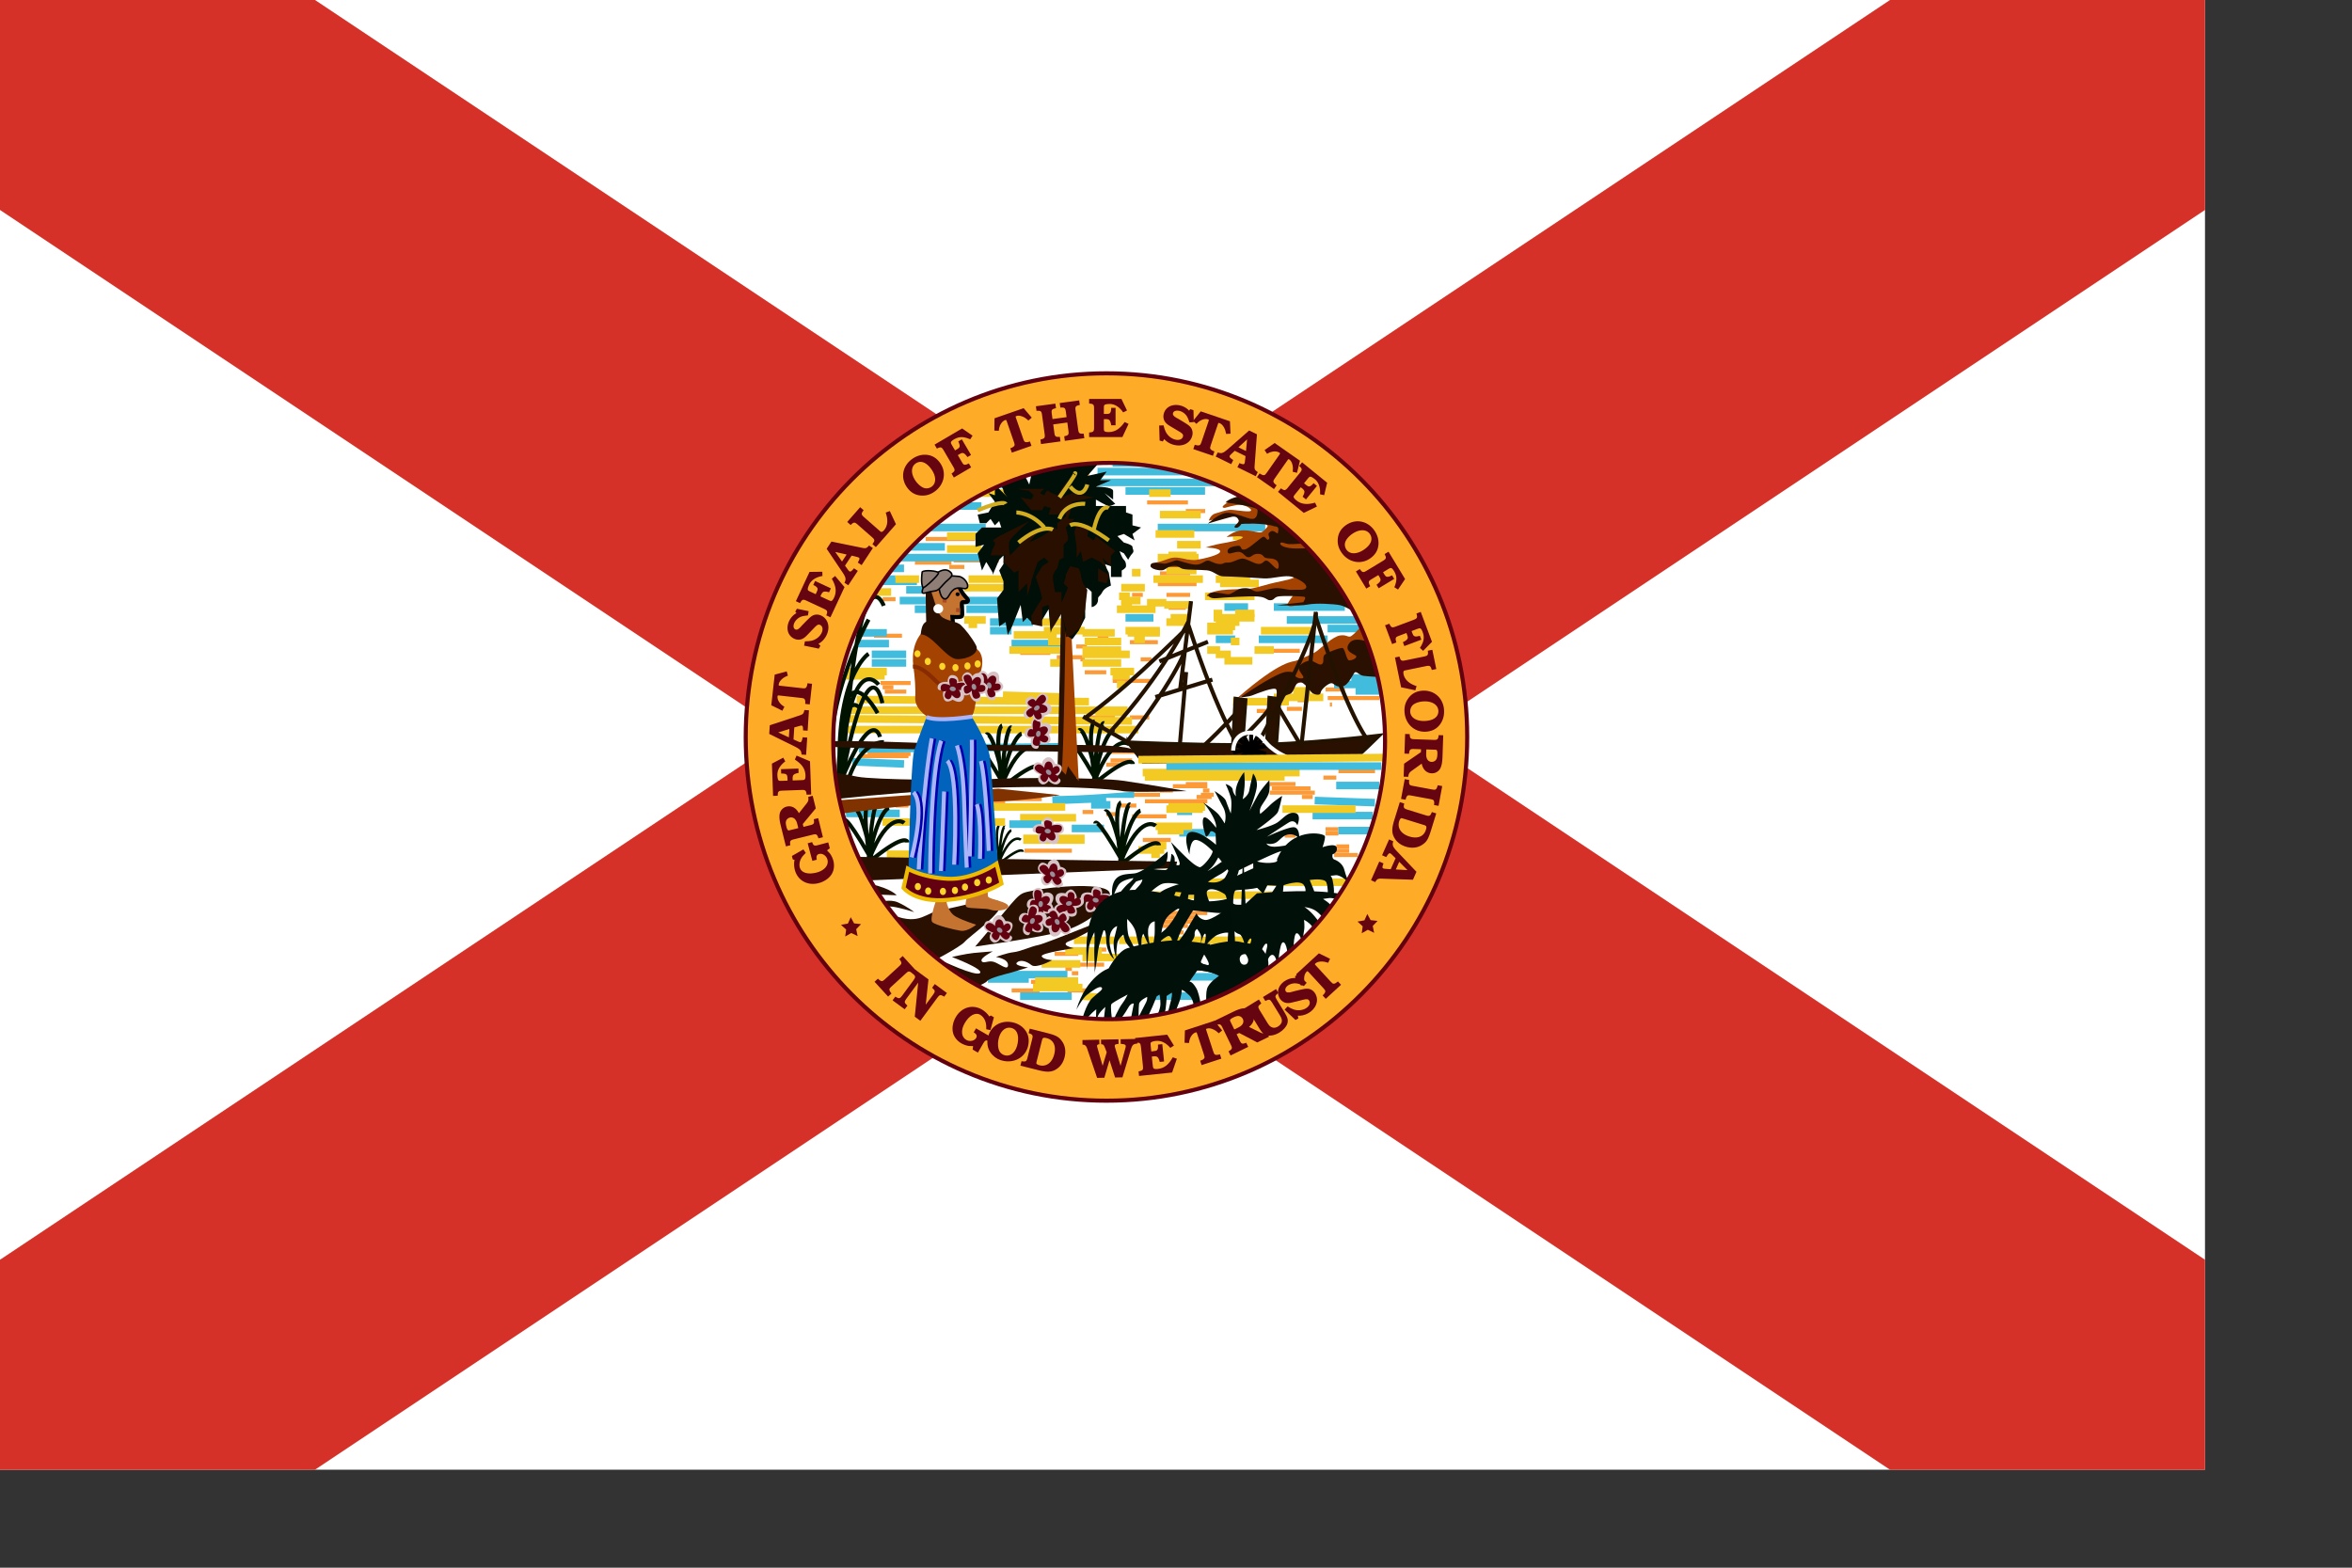 <svg height="529.134" version="1" width="793.701" xmlns="http://www.w3.org/2000/svg"><rect width="100%" height="100%" fill="#333333" stroke="none"/><path fill="#fff" fill-rule="evenodd" d="M0 0h744.094v496.063H0z"/><path d="M0 70.866l637.795 425.197h106.3v-70.866L106.298 0H0v70.866z" fill="#d53129" fill-rule="evenodd"/><path d="M0 425.197L637.795 0h106.3v70.866L106.298 496.063H0v-70.866z" fill="#d53129" fill-rule="evenodd"/><path d="M489.07 255.843a110.76 106.445 0 1 0-221.52 0 110.76 106.445 0 1 0 221.52 0z" transform="matrix(1.019 0 0 1.04 -9.486 -14.627)" fill="#fff" fill-rule="evenodd" stroke="#000" stroke-width="1pt"/><path d="M308.738 189.904h12.335M321.799 189.179h15.237M312.366 181.923h16.688M320.347 191.356h5.08M297.854 202.24h4.354M294.952 214.574h9.433M297.129 230.537h10.158M297.854 231.988h3.628M298.58 233.44h7.256M289.873 255.206h16.688M292.775 254.48h14.512M302.208 271.895h4.353M334.133 270.444h5.08M337.761 269.718h13.786M345.743 287.132h15.962M341.39 334.294h9.432M347.92 331.392h2.902M350.822 324.862h6.53M355.9 321.96h7.982M366.784 320.508h2.903M361.705 328.49h2.177M359.529 327.039h2.176M393.63 308.174h13.787M392.18 309.625h11.609M392.18 311.076h10.883M392.18 312.527h8.707M392.905 314.704h6.53M371.138 320.508h2.177M363.156 325.587h9.433M360.254 334.294h6.53M360.98 330.667h2.176M364.608 242.872h12.334M366.059 242.146h10.158M374.766 256.658h7.256M373.315 258.109h4.353M386.375 270.444h21.042M400.16 264.639h7.257M395.807 265.365h11.61M391.454 266.816h4.353M382.022 268.267h9.432M405.966 266.816h2.176M405.24 268.267h4.353M403.789 268.992h5.079M375.491 229.811h13.06M366.059 226.909h7.256M344.291 220.379h10.159M365.333 221.83h-8.707M381.296 216.75h9.432M384.924 222.555h3.628M385.65 200.788h-3.628M390.728 197.16h13.06M391.454 193.532h10.158M387.1 169.588h13.787M400.16 172.49h6.531M383.473 162.332h5.804M385.65 163.058h3.627M393.63 200.788h7.982M394.356 205.142h5.805M370.412 215.3h3.628M364.608 222.555h1.45M363.156 218.202h3.628M374.766 253.755h10.158M382.022 275.523h11.609M385.65 283.504h9.432M376.942 271.895h6.53M373.315 274.797h4.353M365.333 274.071h3.628M381.296 242.146h6.53M355.9 213.123h2.177M347.92 171.765h13.785M355.175 160.156h12.335M361.705 188.453h13.06M429.184 219.653h9.433M447.324 232.714h6.53M448.05 235.616h17.413M434.263 239.244h5.08M437.891 236.341h3.628M424.105 239.97h5.08M428.458 264.639h8.707M429.184 266.09h13.06M443.696 267.541h-15.238M450.226 288.583h7.981M449.5 287.132h5.805M450.951 285.68h4.354M447.324 279.876h4.353M447.324 281.327h4.353M433.538 282.053h3.627M439.342 268.992h3.628M446.598 262.462h4.353M451.677 260.285h12.335M448.775 237.793h.725M420.477 194.983h-4.353" fill="none" stroke="#fd9a38" stroke-width="1.024pt"/><path d="M375.453 156.281h15.237M402.3 159.183h-31.926M411.732 162.811h-43.535M379.807 165.714h26.846M426.97 178.048h-36.28M323.212 170.793h7.981M335.546 163.537h4.354M313.78 178.048h18.864M306.523 184.579h12.335M303.621 188.207h27.572M300.719 191.834h4.353M297.816 195.462h4.354M297.09 196.188h12.336M326.114 205.62h16.688M326.114 202.718H339.9M299.993 217.23H289.11M289.835 213.602h.726M299.268 213.602h-8.707M305.798 199.09h7.981M303.621 202.718h23.944M308.7 205.62h.726M325.388 205.62H308.7M379.807 208.523h9.432M421.165 204.895h-7.982M429.872 204.895h23.944M434.225 209.248h23.944M424.793 215.778h23.218M448.011 212.15h11.61M382.709 268.02h-26.846M355.137 270.197l18.14-.726M368.197 271.648h6.53M361.667 279.63h10.884M450.913 265.118h14.512M443.658 270.197l20.316.725M442.932 275.276h20.316M451.639 280.355h10.884M294.189 220.858h11.609M294.189 223.76h11.609M334.095 209.974h14.512M334.095 212.876h7.256M341.351 217.23h17.414M410.281 215.778h6.53M455.992 228.839h10.158M450.188 231.016h16.688M457.444 233.192h10.883M360.216 328.969h-22.493M333.37 330.42h13.786M344.253 336.224h17.414M289.835 252.783l68.93-.726M397.22 273.825h5.08M397.946 281.08h12.335M403.025 336.224H389.24M401.574 329.694h13.06M285.482 274.55h18.139M287.658 257.136l17.414.726" fill="none" stroke="#42bcdd" stroke-width="2.56"/><path d="M391.416 173.695h13.786M387.788 166.44h7.256M389.965 180.225h13.06M390.69 188.206h5.08M394.318 187.48h9.433M404.476 188.206h-3.628M389.24 195.462h16.688M387.063 203.444h6.53M392.867 204.17h9.433M381.258 220.857h-15.963M365.295 223.76h13.06M382.709 226.662h-7.981M369.649 240.448h10.158M379.807 212.876h11.609M365.295 213.602h10.884M407.379 212.876h8.707M409.555 208.523h13.786M410.281 209.974h7.981M406.653 201.267h16.688M376.904 205.62h13.06M342.077 214.327h14.511M352.235 212.876h13.786M342.077 198.365h-16.689M302.17 195.462h7.981M319.584 185.304h11.609M319.584 180.95h14.511M329.742 166.44h10.884M410.281 195.462h11.61M411.732 196.913h13.06M416.086 180.95h4.353M425.518 212.876h18.14M413.183 223.034h9.433M423.341 219.406h6.53M407.379 219.406h4.353M410.281 220.857h5.079M415.36 216.504h2.902M407.379 211.425h9.432M432.774 273.1h24.67M366.02 216.504h12.336M395.044 208.523h6.53M393.593 209.974h7.255M393.593 192.56h10.158M397.22 183.853h7.982M382.709 215.778h3.628M365.295 219.406h13.06M325.388 209.248h7.256M329.742 210.7h-2.902M340.626 219.406h18.865M353.686 216.504h7.256M378.356 198.365h7.98M381.983 193.286h2.903M377.63 201.267h3.628M378.356 202.718h6.53M376.904 231.016h2.903" fill="none" stroke="#f3ca23" stroke-width="2.56"/><g color="#000" font-family="Bitstream Vera Sans" writing-mode="lr" font-weight="100" font-size="12" stroke-width="1pt" fill="none" stroke="#001200" font-stretch="ultra-condensed" letter-spacing="0"><path d="M337.11 291.094c4.175-10.537 7.356-7.654 7.356-7.654M337.508 291.293c7.554-6.163 7.654-3.777 7.654-3.777M336.911 291.492c1.988-10.636 4.374-11.233 4.374-11.233M337.01 291.393c.796-13.022 2.088-12.426 2.088-12.426M337.309 291.094c-1.988-12.028-.1-12.525-.1-12.525M337.607 290.498c-2.485-11.531-3.678-10.04-3.678-10.04M337.309 290.498c-5.467-9.543-5.467-7.555-5.467-7.555" style="marker:none" stroke-width=".634pt"/></g><path d="M381.258 228.113h-5.805M326.84 195.462h13.06M378.356 204.17h3.627M359.49 209.974h-7.98M354.411 223.76h5.805M409.555 207.072h2.903M423.341 207.072h-6.53M380.532 213.602h10.884M416.086 236.82h18.865M436.402 233.192h5.804M446.56 235.37h-16.688M385.611 260.764h52.968M386.337 262.215h47.162M394.318 272.374h12.335M405.928 273.1h-12.335M389.965 278.904H402.3M390.69 280.355h8.707M388.514 285.434h5.079M384.16 286.885h8.707M286.207 226.662h13.06M284.756 228.113h13.786M300.719 199.816h-7.256" fill="none" stroke="#f3ca23" stroke-width="2.56"/><path d="M351.51 325.34h13.06M359.49 320.987h12.335M362.393 317.36h13.786M349.332 331.145h14.512M348.607 333.322h16.688M365.295 336.224l10.884.726M365.295 323.164h12.335M284.756 246.253h99.404M284.756 242.625l97.227.725M286.933 239.723h93.6M289.11 236.095l78.362.725M338.449 234.643l23.218.726M297.816 277.453h41.358M307.975 272.374h51.516M344.253 276.001h18.865" style="marker:none" color="#000" font-family="Bitstream Vera Sans" writing-mode="lr" font-weight="100" font-size="12" stroke-width="2.56" fill="none" stroke="#f3ca23" font-stretch="ultra-condensed" letter-spacing="0"/><path d="M340.626 278.178h10.883" fill="none" stroke="#42bcdd" stroke-width="2.56"/><path d="M345.295 283.257h20.726" fill="none" stroke="#f3ca23" stroke-width="3.141"/><path d="M299.268 288.336h8.707M407.379 297.769h47.162M384.886 302.122h47.162M388.514 288.336h2.902M377.63 317.36h47.163" fill="none" stroke="#f3ca23" stroke-width="2.56"/><g fill="none" stroke="#001200" stroke-width="1pt"><path d="M282.516 267.025c-8.02-24.383 10.588-57.91 10.588-57.91M283.8 267.988c-3.209-39.142 9.304-47.323 9.304-47.323M285.083 267.186c4.331-17.646 13.154-16.683 13.154-16.683M283.318 264.78c11.07-27.271 13.636-16.042 13.636-16.042M282.837 264.459c.802-35.292 7.54-25.186 7.54-25.186M284.28 265.1c-2.726-51.493 11.872-24.383 11.872-24.383M283.479 266.223c2.727-49.087 12.993-35.13 12.993-35.13M283.479 265.742c9.946-51.815 14.277-28.394 14.277-28.394M283.96 266.705c5.454-85.984 14.277-62.242 14.277-62.242" stroke-width="1.024pt"/></g><g color="#000" font-family="Bitstream Vera Sans" writing-mode="lr" font-weight="100" font-size="12" stroke-width="1pt" fill="none" stroke="#001200" font-stretch="ultra-condensed" letter-spacing="0"><path d="M293.264 290.126c6.738-17.005 11.871-12.353 11.871-12.353M293.906 290.446c12.191-9.946 12.352-6.096 12.352-6.096M292.943 290.767c3.209-17.164 7.059-18.127 7.059-18.127M293.104 290.607c1.283-21.015 3.368-20.052 3.368-20.052M293.585 290.126c-3.208-19.411-.16-20.213-.16-20.213M294.066 289.163c-4.01-18.608-5.935-16.202-5.935-16.202M293.585 289.163c-8.823-15.4-8.823-12.192-8.823-12.192" style="marker:none" stroke-width="1.024pt"/></g><g color="#000" font-family="Bitstream Vera Sans" writing-mode="lr" font-weight="100" font-size="12" stroke-width="1pt" fill="none" stroke="#001200" font-stretch="ultra-condensed" letter-spacing="0"><path d="M338.02 265.1c6.738-17.004 11.871-12.352 11.871-12.352M338.662 265.421c12.192-9.946 12.352-6.096 12.352-6.096M337.7 265.742c3.208-17.164 7.058-18.127 7.058-18.127M337.86 265.582c1.283-21.015 3.369-20.052 3.369-20.052M338.341 265.1c-3.208-19.41-.16-20.212-.16-20.212M338.823 264.138c-4.01-18.608-5.936-16.202-5.936-16.202M338.341 264.138c-8.823-15.4-8.823-12.192-8.823-12.192" style="marker:none" stroke-width="1.024pt"/></g><g color="#000" font-family="Bitstream Vera Sans" writing-mode="lr" font-weight="100" font-size="12" stroke-width="1pt" fill="none" stroke="#001200" font-stretch="ultra-condensed" letter-spacing="0"><path d="M369.302 263.657c6.737-17.004 11.87-12.352 11.87-12.352M369.943 263.978c12.192-9.946 12.353-6.096 12.353-6.096M368.981 264.298c3.208-17.164 7.058-18.127 7.058-18.127M369.141 264.138c1.284-21.015 3.37-20.052 3.37-20.052M369.623 263.657c-3.209-19.41-.16-20.213-.16-20.213M370.104 262.694c-4.01-18.608-5.936-16.202-5.936-16.202M369.623 262.694c-8.823-15.4-8.823-12.191-8.823-12.191" style="marker:none" stroke-width="1.024pt"/></g><g color="#000" font-family="Bitstream Vera Sans" writing-mode="lr" font-weight="100" font-size="12" stroke-width="1pt" fill="none" stroke="#001200" font-stretch="ultra-condensed" letter-spacing="0"><path d="M378.125 291.088c6.737-17.004 11.87-12.352 11.87-12.352M378.766 291.409c12.192-9.946 12.352-6.096 12.352-6.096M377.804 291.73c3.208-17.165 7.058-18.128 7.058-18.128M377.964 291.57c1.284-21.015 3.37-20.053 3.37-20.053M378.446 291.088c-3.209-19.41-.16-20.213-.16-20.213M378.927 290.125c-4.01-18.608-5.936-16.202-5.936-16.202M378.446 290.125c-8.823-15.4-8.823-12.191-8.823-12.191" style="marker:none" stroke-width="1.024pt"/></g><g fill-rule="evenodd"><path d="M420.045 166.528c-.907.34-5.897 2.948-7.031 3.969-1.134 1.02.34.907.34.907s3.402-1.02 5.103-1.02c1.701 0 4.31 1.473 3.63 2.04-.681.568-5.671-.453-7.145-.34-1.475.114-3.289.794-4.877 1.248-1.587.453-2.154 2.381-2.154 2.381s7.825-1.587 9.526-1.587c1.7 0 7.598 2.04 7.598 2.04s3.402.795 2.608 1.702c-.794.907-1.36 1.7-2.268 1.814-.907.114-3.402-.793-6.237-.68-2.835.113-5.217 2.268-5.217 2.268s5.67-.68 5.443.113c-.226.794-4.99 1.701-7.144 2.042-2.155.34-5.443 1.36-5.443 1.36s5.103.114 4.99 1.361c-.114 1.248-5.898 2.495-8.052 2.835-2.155.34-5.33-.907-7.371-.793-2.042.113-3.403 1.134-5.444 1.474-2.041.34-2.608 1.7-2.608 1.7l30.846.114 18.711 2.268s.34.454-1.247 1.248c-1.588.794-6.01 1.474-8.052 2.041-2.041.567-5.443 1.588-7.258 1.701-1.814.113-6.35.113-9.072.454-2.722.34-5.67 1.474-4.763 2.041s29.145-.567 29.145-.567-1.134 1.474-1.588 2.268c-.453.794-1.134 1.474.34 1.701 1.475.227 11.908-3.062 11.908-3.062l9.526-1.474-20.413-31.073-16.33-2.494z" fill="#a44201"/><path d="M430.024 177.641c-3.288-1.247-11.113-.794-11.113-.794s-.907 1.588-2.041 1.248c-1.134-.34 1.474-1.588 1.134-2.495-.34-.907-1.021-1.474-2.495-1.134-1.474.34-7.938 2.268-7.938 2.268s3.628-3.289 6.123-3.63c2.495-.34 7.485 2.042 8.96 2.042 1.473 0 1.814-1.928 1.7-3.062-.113-1.134-10.773-2.495-10.773-2.495s.68-1.02 3.515-1.814 7.258-.113 7.258-.113l9.072 8.845 8.846 6.804s-6.464.454-7.485.34c-1.02-.113-2.381-.907-2.721-.34-.34.567 1.134 1.815 5.443 1.815 4.31 0 7.031-.34 7.031-.34l14.175 22.907s-4.309-2.949-6.35-3.402c-2.041-.454-8.392-.794-11.114-.227-2.721.567-10.433.227-10.433.227l8.96-1.02s1.133-1.588.453-1.815c-.68-.227-7.485-.454-8.96-.114-1.473.34-1.133 1.134-2.494 1.248-1.36.113-1.247-1.02-4.196-1.248-2.948-.226-11.907.34-14.062.567-2.155.227-3.175-.793-2.495-1.474.68-.68 2.835-.453 4.65-.113 1.814.34 2.154.453 3.629-.454 1.474-.907 2.04-1.36 4.082-1.36 2.041 0 2.382 1.247 4.083 1.133 1.7-.113 4.65-1.247 6.804-1.134 2.154.114 3.175.68 4.99.567 1.814-.113 4.195.34 4.536-.794.34-1.134-2.042-2.608-4.536-3.515-2.495-.907-6.805.68-9.867.454-3.061-.227-11.453-.68-13.495-.68-2.04 0-3.288-1.815-5.556-2.042-2.268-.227-6.578-.114-8.052-.454-1.474-.34-1.36-1.247-3.515-1.02-2.155.226-2.382 1.474-3.856 1.474-1.474 0-3.97-.567-3.63-1.815.341-1.247 3.063-.567 4.424-.453 1.36.113 3.855-1.248 4.536-1.134.68.113 4.082 1.36 6.124 1.474 2.04.113 3.175-1.36 4.196-1.36 1.02 0 1.814.906 3.628 1.133 1.815.227 1.475-.567 3.062-.453 1.588.113 3.402-1.248 4.877-1.361 1.474-.114 3.855 1.7 5.556 1.814 1.701.114 1.815-1.587 3.062-1.02 1.248.567 3.63 4.309 3.743 1.814.113-2.495-1.928-2.608-3.743-2.722-1.814-.113-1.02-1.36-3.062-1.474-2.04-.113-2.154 1.134-3.402 1.134-1.247 0-1.7-1.928-3.515-1.814-1.815.113-3.402 1.247-3.516-.114-.113-1.36 2.042-1.814 3.516-1.928 1.474-.113.567 1.588 2.268 1.248 1.7-.34 5.557-4.31 6.35-4.31.794 0 1.248 1.588 1.815.794.567-.793-.907-1.587.454-2.494 1.36-.908 2.494 1.247 2.608.34.113-.907.567-2.155-1.248-2.155z" fill="#291001"/><path d="M417.55 235.59c14.97-13.041 18.712-12.134 19.846-12.588 1.134-.453 5.556-2.154 7.03-3.288 1.475-1.134 5.444-4.877 7.712-5.217 2.268-.34 2.495.567 3.516.34 1.02-.226 4.536-4.422 4.536-4.422l5.783 15.876-16.67.907s-11.68 3.63-12.248 3.63c-.567 0-9.98 1.587-9.98 1.587l-9.525 3.175z" fill="#a44201"/><path d="M418.57 235.363c9.186-6.237 13.382-8.165 14.97-8.505 1.588-.34 3.856 0 3.515.907-.34.908 2.268 1.588 2.722 1.021.454-.567-1.814-2.381-1.474-3.516.34-1.134 2.608-2.381 3.969-2.268 1.36.114 2.948 1.815 3.856 1.134.907-.68 0-2.381.907-3.175s4.876-2.268 5.897-2.268c1.02 0 1.36 4.196 2.381 4.196 1.021 0 2.495-.68 2.382-1.36-.114-.681-4.536-1.475-2.382-4.424 2.155-2.948 8.279.454 8.279.454l4.423 11.114s-6.578-.34-7.939-.567c-1.36-.227-2.041-1.361-2.721-1.248-.68.114-2.155 4.65-4.537 4.876-2.381.227-2.608-1.247-3.628-1.134-1.021.114-3.403 2.042-3.516 3.176-.113 1.134-1.928.68-2.722.227-.793-.454-2.721-3.97-4.422-3.743-1.701.227-1.701 3.516-3.29 3.97-1.587.453-4.762 2.267-4.762 2.267s.68-2.608.227-3.742c-.454-1.134-6.578 1.36-8.052 1.928-1.474.567-4.082.68-4.082.68z" fill="#291001"/></g><g fill-rule="evenodd"><path d="M301.49 308.942c9.197 3.516 10.82-1.082 16.5-1.893 5.68-.812 18.663-5.14 19.745-2.164 1.082 2.975-10.549 11.09-12.172 12.983-1.623 1.893-12.171 7.303-12.171 7.303l-13.254-14.606 1.352-1.623zM317.449 324.089s11.901 5.68 13.253 4.328c1.353-1.353-9.466-5.41-9.466-5.41s4.598-1.082 7.303-1.352c2.704-.27 6.491-.541 6.491-.541s-4.328 2.164-3.787 3.245c.541 1.082 2.164-.27 4.058.271 1.893.54 4.868 3.246 4.868 1.082 0-2.164-4.057-2.705-4.057-2.705s3.516-1.352 5.95-1.623c2.435-.27 5.68-1.893 8.386-2.434 2.704-.541 28.4-11.09 28.4-11.09s-14.065 8.385-17.852 9.737c-3.786 1.353 1.353 2.435 1.353 2.435s-11.09 1.623-10.82 2.705c.271 1.082 3.517 1.352 3.517 1.352s-5.41 2.975-7.033 1.623c-1.623-1.353-3.786-1.893-4.868-.812-1.082 1.082 3.786 1.623 3.786 1.623s-5.139 1.623-6.22 1.894c-1.083.27-6.763 1.623-7.574 2.705-.812 1.081-7.033 3.245-7.033 3.245l-8.655-10.278z" fill="#291001"/><path d="M329.08 319.49c16.499-19.203 13.524-17.58 19.745-18.933 6.22-1.352 25.425-2.975 25.696 1.082.27 4.057-8.115 10.549-15.959 12.713-7.844 2.163-29.482 5.139-29.482 5.139zM287.425 289.197l109.816 1.623-.54 2.164-107.923 4.327-1.353-8.114zM293.917 298.393c7.032 1.623 8.655 3.787 8.655 3.787l-7.032-.27 1.082 2.704s3.516-1.352 6.491 0c2.976 1.353 5.41 3.246 5.41 3.246s-5.95-1.893-8.115-1.893c-2.163 0-7.303.27-7.303.27l.812-7.844z" fill="#291001"/><path d="M279.31 264.042c71.679 2.164 70.056-1.082 73.842-1.082 3.787 0 24.885.541 27.32 1.352 2.433.812 4.056 2.705 4.056 2.705s-20.827 1.894-29.753 1.623c-8.926-.27-15.958-.27-24.073-.27-8.114 0-47.875 2.705-47.875 2.705l-3.516-7.033z" fill="#fff"/><path d="M281.745 252.14c11.63.812 101.701 1.894 101.701 1.894-1.081-4.328-34.621-1.623-65.456-2.975-30.835-1.353-39.761-.812-39.761-.812l.27 2.705 3.246-.811z" fill="#291001"/><path d="M280.934 270.263l1.082 4.598s35.703-4.868 47.334-4.327c11.63.54 28.4-2.164 28.4-2.164l-20.826-2.164-55.99 4.057z" fill="#803200"/><path d="M281.745 269.722c63.293-6.762 94.669-3.246 97.103-2.705 2.435.541 21.639 0 21.639 0s-14.065-2.434-21.639-3.516c-7.573-1.082-36.515-1.082-44.63-.541-8.114.541-39.49.27-44.9-.811-5.409-1.082-10.819-1.894-10.819-1.894l3.246 9.467z" fill="#291001"/></g><path d="M358.217 199.816l-1.451 64.576h6.53l-2.903-64.576h-2.176z" fill="#291001" fill-rule="evenodd"/><path d="M358.217 260.039c.725-.726 1.45-55.144 1.45-55.144h1.452l2.902 58.772-3.628-5.08-.725 2.903-1.451-1.451z" fill="#a44201" fill-rule="evenodd"/><path d="M334.998 193.285l-2.176-3.627-1.452 2.902-1.45-5.805 2.176-2.902-2.902.726v-4.354l2.176-2.177h6.53l-.725-2.176-1.451 1.45-1.451-2.176-1.451 1.451h-2.177l-.726-2.902 3.628-.726 2.177-3.628-2.177-2.902 2.177.726v-3.628l4.353 4.353s-1.45-1.45-1.45-2.176c0-.726-1.452-2.903-1.452-2.903l7.256-5.079 2.902 5.805 1.451-6.53 23.944-2.903-5.804 6.53 6.53-1.45-2.177 2.902h3.628l-5.079 2.176s5.805 0 5.805 1.452v2.902l-2.903-2.177 3.628 3.628s-1.45.726-2.177.726c-.725 0-4.353-2.177-4.353-2.177v2.177h10.158v2.176l2.177.726v3.628l2.902.725-2.902 2.177.725 2.177-3.627-2.177-2.177.726 2.177 2.176s2.902.726 2.902 1.452c0 .725.725 1.45 0 2.176-.726.726-1.451 2.177-1.451 2.177l-1.451-2.177-1.452-.725s.726 2.176 1.452 2.902c.725.726.725 1.451.725 2.177 0 .725-1.451 1.45-1.451 1.45v2.178h-3.628v-3.628l-2.177-.726 1.451 2.902.726 4.354s-2.177.726-2.902 2.177c-.726 1.45-1.451 1.45-1.451 2.176 0 .726 0 1.452-.726 2.177-.726.726-1.451.726-1.451.726v-5.08l-.726-.725s-1.45-1.451-1.45 0v9.433l-2.178 4.353-2.176 2.902-2.177-1.45-.726-4.354-.725-2.903-2.177.726-1.451 5.805-.726-7.982-2.176 3.628-2.903 1.451-2.176-2.176-1.452 1.45-.725-5.804-2.903 7.256-1.45 2.902-.726-4.353-2.177 1.45-.726-9.432 2.177-2.902v-2.902l-1.451-3.628 1.451-2.177v-2.902l-1.451 1.451-2.177 5.08v-.727z" fill="#000f07" fill-rule="evenodd"/><path d="M335.724 183.853v-.726l-.726-.725 2.177-1.451 4.353-2.177 5.805-2.902s-5.805 5.079-6.53 6.53c-.726 1.451 0 5.079 0 5.079l2.902-2.902 3.628-5.08 3.628-.725-3.628 4.353 4.354-2.176 4.353-2.903.726.726v-2.177l2.902-2.177v-2.176l-2.902 1.45h-2.903l.726-2.176-2.177-.725-.725 1.45h-3.628l-3.628-4.353 3.628.726.725-1.451-1.45-1.451-4.354-.726h9.432l-1.451 1.451 1.451.726s.726-2.177 1.451-1.451c.726.725 2.903 1.45 2.903 1.45l3.627-5.078-2.176 5.804 3.628-1.45s2.176.725 2.902.725 4.353.725 4.353.725l-7.255 1.451-.726 3.628-.726 2.177h2.177l-2.902 2.902.725 2.903v1.45l-1.45 1.452v4.353l-1.452.726-.725 2.902s-1.452 1.451-1.452 2.903c0 1.45.726 5.079.726 5.079h2.177v3.628l2.176-5.08-1.45-1.45.725-2.177v-.726l1.451-2.902 2.902.725s.726 1.451.726 2.177.726 2.902.726 2.902l1.45 2.177-.725 6.53-1.451 5.805-2.902 2.902-2.177.726v-2.902l-1.451-5.08-2.177 3.628-1.451 2.177-.726-8.707-2.176.726v6.53l-3.628-.726v-2.902l2.176-3.628 1.452-2.177-.726-2.902-1.451-4.353 2.177-3.628 2.176-1.451-1.45-1.452-2.178 1.452s-2.176 5.804-2.176 6.53c0 .725-1.451 5.079-1.451 5.079v-4.354l-2.903 2.903v-7.256l-1.45.725-1.452-1.45-2.177-2.177.726-2.177h-5.08l.726-2.177.726-1.451z" fill="#280f00" fill-rule="evenodd"/><path d="M363.296 177.323l-.726 2.177.726 5.079v3.627l1.451-2.176.726 3.628 2.902-1.452 2.902 1.452 2.177 2.176-1.451-3.628 2.902 2.903v-3.628l1.451-1.451-6.53-5.08-.726 1.452-2.176-1.451.725-3.628h-4.353zM370.552 191.834v4.354l2.902.725.725-2.902-3.627-2.177z" fill="#280f00" fill-rule="evenodd"/><path d="M343.705 183.127c7.982-6.53 11.61-4.353 11.61-4.353M361.12 177.323c3.627-2.177 13.06 5.079 13.06 5.079M369.1 178.774c2.177-9.433 5.08-7.256 5.08-7.256M357.491 167.89c7.256-10.158 5.08-7.981 5.08-7.981M361.12 164.262c4.353 5.08 5.804-.725 5.804-.725M352.412 178.048c-4.353-5.079-9.432-5.079-9.432-5.079M357.491 175.146c2.177-5.805 8.707-5.079 8.707-5.079M329.92 172.244c8.706-3.628 9.432-2.177 9.432-2.177" fill="none" stroke="#d3ae20" stroke-width="1.024pt"/><g><path d="M323.513 197.71s.836 1.891 1.584 2.859c.748.967 1.891 1.891 1.495 2.375-.395.484-1.363.132-1.847.352-.484.22.22 4.179-.132 4.663s-3.211.308-3.211.308l.308 3.783-8.358-.616-.264-14.12 10.425.396z" fill="#c57331" fill-rule="evenodd" stroke="#000" stroke-width="1.024pt"/><path d="M316.348 302.607s-2.855 7.569-1.726 8.63c1.128 1.063 7.303 2.59 9.627 2.922 2.324.332 5.179-2.058 5.179-2.058s-4.382-1.328-6.839-2.722c-3.187-1.66-3.453-6.706-3.453-6.706l-2.788-.066z" fill="#c57331" fill-rule="evenodd"/><path d="M312.81 241.677l15.097.24s5.751 9.107 6.23 14.14c.48 5.032 2.637 35.706 2.637 35.706s-10.065 5.512-17.255 5.512c-7.19 0-12.94-3.834-12.94-3.834s.718-36.187 1.917-40.021c1.198-3.834 4.313-11.743 4.313-11.743z" fill="#0163bc" fill-rule="evenodd"/><path d="M312.696 211.977c-5.577 4.448-4.714 11.42-4.382 13.677.332 2.258.73 6.64.531 9.893-.199 3.254 3.386 6.374 5.378 6.905 1.992.532 5.511.664 8.1.532 2.59-.133 4.648-.266 5.843-1.727 1.195-1.46 1.66-10.49 2.457-13.212.797-2.723 1.394-5.246.199-7.636-1.195-2.39-10.756-7.569-11.752-7.702-.996-.133-6.374-.73-6.374-.73z" fill="#a44201" fill-rule="evenodd"/><path d="M326.838 301.212s-1.66 4.25-.664 4.913c.996.664 6.64.332 8.1.93 1.461.598 5.71.266 5.976-.996.266-1.261-3.519-2.058-5.311-2.656-1.793-.597-1.528-.73-1.594-1.66-.066-.93-.2-2.19-.2-2.19l-6.307 1.66z" fill="#c57331" fill-rule="evenodd"/><path d="M306.339 293.201l-1.438 6.47s3.79 5.033 14.814 4.075c11.024-.959 18.257-5.512 18.257-5.512l-1.678-6.71s-7.96 5.552-16.587 5.073c-8.627-.48-13.368-3.396-13.368-3.396z" fill="#630110" fill-rule="evenodd" stroke="#efbb00" stroke-width="1.024pt"/><g fill-rule="evenodd"><path d="M351.68 257.762c0-1.088 1.055-2.177 2.177-2.177 1.45 0 2.176 2.177 2.176 2.177s2.903 0 2.177 2.177-2.177 2.177-2.177 2.177 2.903.725 1.451 2.176c-1.45 1.451-3.627-.725-3.627-.725s-1.452 2.176-2.903.725c-1.45-1.45 0-2.902 0-2.902s-2.902-.726-2.176-2.902c.725-2.177 2.902-.726 2.902-.726z" fill="#d7c3c5"/><path d="M352.405 259.213s0-2.176 1.452-2.176c1.45 0 1.45 2.176 1.45 2.176s1.452-1.45 2.177 0c.726 1.451-1.45 2.177-1.45 2.177s2.176.726.725 2.177c-1.451 1.45-2.902-1.451-2.902-1.451s-.726 2.902-2.177 1.45c-1.451-1.45 0-2.176 0-2.176s-3.628-1.451-2.177-2.902 2.902.725 2.902.725z" fill="#630110"/><path d="M353.131 259.939c.726-.726 2.177.725 1.451 1.451-.725.726-2.177-.726-1.451-1.451z" fill="#979098"/></g><g fill-rule="evenodd"><path d="M351.662 244.294c.918-.585 2.402-.281 3.006.665.78 1.223-.665 3.005-.665 3.005s1.56 2.448-.666 3.006c-2.225.559-3.005-.665-3.005-.665s.948 2.837-1.055 2.394c-2.004-.443-1.34-3.45-1.34-3.45s-2.615-.052-2.171-2.056c.443-2.004 2.447-1.56 2.447-1.56s-.949-2.838 1.277-3.396c2.225-.559 2.172 2.057 2.172 2.057z" fill="#d7c3c5"/><path d="M350.828 245.686s1.836-1.17 2.616.053c.78 1.224-1.055 2.394-1.055 2.394s2.004.443 1.17 1.835c-.833 1.392-2.615-.053-2.615-.053s.558 2.225-1.446 1.782c-2.003-.443-.336-3.227-.336-3.227s-2.838.948-2.394-1.056c.443-2.003 1.835-1.17 1.835-1.17s-.727-3.839 1.277-3.396c2.004.444.948 2.838.948 2.838z" fill="#630110"/><path d="M350.607 246.688c1.002.221.558 2.225-.444 2.003-1.001-.221-.558-2.225.444-2.003z" fill="#979098"/></g><g fill-rule="evenodd"><path d="M353.061 237.223c1.078.152 2.007 1.35 1.85 2.46-.204 1.437-2.461 1.85-2.461 1.85s-.408 2.873-2.461 1.85c-2.053-1.025-1.85-2.461-1.85-2.461s-1.126 2.771-2.358 1.13c-1.233-1.64 1.227-3.49 1.227-3.49s-1.951-1.742-.31-2.975c1.64-1.233 2.873.408 2.873.408s1.126-2.772 3.18-1.748c2.053 1.024.31 2.976.31 2.976z" fill="#d7c3c5"/><path d="M351.522 237.737s2.156.306 1.952 1.743c-.204 1.436-2.36 1.13-2.36 1.13s1.234 1.641-.305 2.156c-1.538.515-1.951-1.743-1.951-1.743s-1.024 2.054-2.257.413c-1.233-1.64 1.844-2.67 1.844-2.67s-2.772-1.126-1.131-2.359c1.64-1.233 2.155.306 2.155.306s1.946-3.388 3.18-1.747c1.232 1.64-1.127 2.771-1.127 2.771z" fill="#630110"/><path d="M350.702 238.354c.617.82-1.024 2.053-1.64 1.233-.617-.82 1.024-2.054 1.64-1.233z" fill="#979098"/></g><g fill-rule="evenodd"><path d="M333.34 227.753c.533-.95 1.986-1.382 2.964-.833 1.265.71.833 2.964.833 2.964s2.53 1.42.832 2.963c-1.698 1.543-2.963.833-2.963.833s2.176 2.053.2 2.609c-1.976.555-2.809-2.409-2.809-2.409s-2.33 1.188-2.886-.788c-.555-1.975 1.42-2.53 1.42-2.53s-2.175-2.054-.477-3.597c1.698-1.543 2.886.788 2.886.788z" fill="#d7c3c5"/><path d="M333.263 229.374s1.065-1.899 2.33-1.188c1.266.71.2 2.608.2 2.608s1.976-.555 1.899 1.065c-.078 1.621-2.331 1.188-2.331 1.188s1.543 1.699-.433 2.254c-1.975.555-1.82-2.686-1.82-2.686s-2.054 2.176-2.609.2c-.555-1.976 1.066-1.898 1.066-1.898s-2.454-3.041-.478-3.597c1.976-.555 2.176 2.054 2.176 2.054z" fill="#630110"/><path d="M333.54 230.361c.988-.277 1.543 1.699.556 1.976-.988.278-1.544-1.698-.556-1.976z" fill="#979098"/></g><path d="M308.074 224.982c3.694 0 7.873 5.279 8.621 5.674.748.396 5.323.484 5.323.484" fill="none" stroke="#892b01" stroke-width="1.024pt"/><g fill-rule="evenodd"><path d="M324.985 233.55c.647.875.448 2.378-.454 3.045-1.166.864-3.045-.453-3.045-.453s-2.332 1.728-3.044-.453c-.713-2.181.453-3.045.453-3.045s-2.764 1.144-2.462-.886c.303-2.03 3.347-1.576 3.347-1.576s-.13-2.613 1.9-2.31c2.03.302 1.728 2.332 1.728 2.332s2.764-1.145 3.477 1.036c.712 2.181-1.9 2.31-1.9 2.31z" fill="#d7c3c5"/><path d="M323.538 232.817s1.295 1.749.13 2.612c-1.167.864-2.462-.885-2.462-.885s-.303 2.03-1.75 1.296c-1.446-.734-.13-2.613-.13-2.613s-2.18.712-1.878-1.317c.302-2.03 3.196-.562 3.196-.562s-1.144-2.764.885-2.462c2.03.303 1.296 1.75 1.296 1.75s3.78-.994 3.477 1.036c-.303 2.03-2.764 1.145-2.764 1.145z" fill="#630110"/><path d="M322.523 232.665c-.151 1.015-2.181.713-2.03-.302.151-1.015 2.181-.713 2.03.302z" fill="#979098"/></g><g fill-rule="evenodd"><path d="M357.035 281.564c.648.875.448 2.377-.453 3.045-1.166.864-3.045-.454-3.045-.454s-2.332 1.728-3.045-.453c-.712-2.181.454-3.045.454-3.045s-2.764 1.145-2.462-.885c.302-2.03 3.347-1.577 3.347-1.577s-.13-2.612 1.9-2.31c2.03.302 1.728 2.332 1.728 2.332s2.764-1.144 3.477 1.037c.712 2.18-1.9 2.31-1.9 2.31z" fill="#d7c3c5"/><path d="M355.588 280.83s1.296 1.749.13 2.613c-1.166.864-2.462-.886-2.462-.886s-.302 2.03-1.749 1.296c-1.447-.734-.13-2.613-.13-2.613s-2.18.713-1.878-1.317c.302-2.03 3.196-.561 3.196-.561s-1.145-2.765.885-2.462c2.03.302 1.296 1.749 1.296 1.749s3.779-.993 3.477 1.036c-.303 2.03-2.765 1.145-2.765 1.145z" fill="#630110"/><path d="M354.574 280.679c-.152 1.015-2.181.712-2.03-.303.15-1.014 2.18-.712 2.03.303z" fill="#979098"/></g><g fill-rule="evenodd"><path d="M353.49 291.873c.167-1.075 1.377-1.988 2.485-1.815 1.434.223 1.816 2.486 1.816 2.486s2.867.447 1.815 2.486-2.486 1.815-2.486 1.815 2.756 1.164 1.098 2.375c-1.657 1.21-3.473-1.276-3.473-1.276s-1.769 1.927-2.979.27c-1.21-1.658.447-2.868.447-2.868s-2.756-1.164-1.703-3.203c1.052-2.04 2.98-.27 2.98-.27z" fill="#d7c3c5"/><path d="M353.982 293.419s.336-2.151 1.77-1.928c1.434.224 1.098 2.375 1.098 2.375s1.658-1.21 2.15.335c.494 1.546-1.768 1.927-1.768 1.927s2.039 1.053.381 2.263c-1.657 1.21-2.644-1.881-2.644-1.881s-1.164 2.756-2.374 1.098c-1.21-1.657.335-2.15.335-2.15s-3.36-1.993-1.703-3.203c1.657-1.21 2.755 1.164 2.755 1.164z" fill="#630110"/><path d="M354.588 294.247c.828-.605 2.039 1.053 1.21 1.658-.829.605-2.04-1.053-1.21-1.658z" fill="#979098"/></g><g fill-rule="evenodd"><path d="M357.107 305.15c-.907-.6-1.234-2.08-.615-3.016.8-1.21 3.016-.615 3.016-.615s1.6-2.422 3.016-.616.616 3.016.616 3.016 2.206-2.02 2.616-.01c.41 2.01-2.606 2.626-2.606 2.626s1.016 2.411-.995 2.822c-2.01.41-2.421-1.6-2.421-1.6s-2.206 2.02-3.622.215c-1.415-1.806.995-2.822.995-2.822z" fill="#d7c3c5"/><path d="M358.718 305.345s-1.816-1.2-1.015-2.41c.8-1.211 2.616-.01 2.616-.01s-.41-2.012 1.2-1.817c1.61.195 1.016 2.411 1.016 2.411s1.805-1.416 2.216.595c.41 2.011-2.812 1.621-2.812 1.621s2.022 2.206.01 2.616c-2.01.41-1.815-1.2-1.815-1.2s-3.211 2.226-3.622.215c-.41-2.01 2.206-2.02 2.206-2.02z" fill="#630110"/><path d="M359.724 305.14c-.206-1.005 1.805-1.416 2.01-.41.206 1.005-1.805 1.415-2.01.41z" fill="#979098"/></g><g fill-rule="evenodd"><path d="M373.088 305.22c.556.936.206 2.41-.759 2.984-1.247.741-2.983-.76-2.983-.76s-2.495 1.483-2.983-.759c-.489-2.242.759-2.983.759-2.983s-2.866.859-2.36-1.13c.506-1.989 3.49-1.23 3.49-1.23s.135-2.612 2.124-2.106c1.989.506 1.483 2.495 1.483 2.495s2.865-.859 3.354 1.383c.488 2.242-2.125 2.106-2.125 2.106z" fill="#d7c3c5"/><path d="M371.723 304.344s1.112 1.87-.135 2.612c-1.248.742-2.36-1.13-2.36-1.13s-.506 1.99-1.87 1.112c-1.366-.877.135-2.612.135-2.612s-2.242.488-1.736-1.5c.506-1.99 3.236-.236 3.236-.236s-.859-2.866 1.13-2.36c1.989.507 1.112 1.872 1.112 1.872s3.86-.606 3.354 1.383c-.506 1.988-2.866.859-2.866.859z" fill="#630110"/><path d="M370.729 304.09c-.253.995-2.242.489-1.989-.506.253-.994 2.242-.488 1.989.506z" fill="#979098"/></g><g fill-rule="evenodd"><path d="M352.112 301.637c.855-.674 2.362-.52 3.057.362.899 1.14-.362 3.057-.362 3.057s1.797 2.279-.361 3.057c-2.159.778-3.057-.362-3.057-.362s1.227 2.729-.811 2.487c-2.038-.24-1.676-3.298-1.676-3.298s-2.608.209-2.367-1.83c.24-2.038 2.279-1.796 2.279-1.796s-1.227-2.729.931-3.507c2.159-.778 2.367 1.83 2.367 1.83z" fill="#d7c3c5"/><path d="M351.422 303.105s1.709-1.347 2.607-.208c.899 1.14-.81 2.487-.81 2.487s2.038.241 1.347 1.71c-.69 1.468-2.607.208-2.607.208s.778 2.158-1.26 1.917c-2.039-.24-.658-3.177-.658-3.177s-2.728 1.227-2.487-.811c.24-2.038 1.71-1.348 1.71-1.348s-1.108-3.747.93-3.506c2.038.241 1.228 2.728 1.228 2.728z" fill="#630110"/><path d="M351.301 304.124c1.02.12.778 2.159-.24 2.038-1.02-.12-.779-2.158.24-2.038z" fill="#979098"/></g><g fill-rule="evenodd"><path d="M334.982 311.2c-.074-1.086.905-2.244 2.024-2.32 1.448-.098 2.32 2.024 2.32 2.024s2.895-.197 2.32 2.024c-.577 2.221-2.025 2.32-2.025 2.32s2.945.526 1.596 2.073c-1.35 1.546-3.669-.478-3.669-.478s-1.3 2.27-2.846.921c-1.547-1.35-.197-2.896-.197-2.896s-2.945-.527-2.37-2.747c.577-2.221 2.847-.921 2.847-.921z" fill="#d7c3c5"/><path d="M335.805 312.598s-.148-2.172 1.3-2.27c1.448-.099 1.595 2.073 1.595 2.073s1.35-1.546 2.172-.148c.822 1.399-1.3 2.27-1.3 2.27s2.22.577.872 2.123c-1.35 1.546-2.995-1.25-2.995-1.25s-.526 2.944-2.073 1.595c-1.546-1.35-.147-2.172-.147-2.172s-3.718-1.201-2.37-2.748c1.35-1.546 2.946.527 2.946.527z" fill="#630110"/><path d="M336.578 313.273c.674-.773 2.22.576 1.546 1.35-.675.772-2.22-.577-1.546-1.35z" fill="#979098"/></g><g fill-rule="evenodd"><path d="M350.405 307.843c1.027-.36 2.403.275 2.775 1.334.48 1.37-1.334 2.774-1.334 2.774s.96 2.74-1.334 2.775c-2.294.035-2.775-1.334-2.775-1.334s.276 2.979-1.573 2.09c-1.85-.89-.516-3.664-.516-3.664s-2.534-.65-1.645-2.499c.889-1.85 2.739-.96 2.739-.96s-.276-2.979 2.018-3.015c2.294-.035 1.645 2.5 1.645 2.5z" fill="#d7c3c5"/><path d="M349.276 309.008s2.054-.72 2.534.65c.48 1.369-1.574 2.089-1.574 2.089s1.85.89.72 2.054c-1.129 1.165-2.534-.65-2.534-.65s.036 2.295-1.814 1.406c-1.85-.89.41-3.22.41-3.22s-2.98.276-2.09-1.573c.889-1.85 2.054-.72 2.054-.72s.169-3.904 2.018-3.015c1.85.89.276 2.98.276 2.98z" fill="#630110"/><path d="M348.831 309.933c.925.445.036 2.294-.889 1.85-.925-.445-.036-2.295.89-1.85z" fill="#979098"/></g><g fill-rule="evenodd"><path d="M358.061 314.543c-.294 1.048-1.604 1.81-2.684 1.507-1.397-.393-1.507-2.685-1.507-2.685s-2.794-.785-1.507-2.684c1.287-1.9 2.685-1.507 2.685-1.507s-2.598-1.483-.809-2.488c1.79-1.004 3.297 1.68 3.297 1.68s1.986-1.703 2.99.087c1.005 1.79-.785 2.794-.785 2.794s2.598 1.483 1.31 3.383c-1.287 1.899-2.99-.087-2.99-.087z" fill="#d7c3c5"/><path d="M357.755 312.95s-.589 2.095-1.986 1.703c-1.397-.393-.808-2.488-.808-2.488s-1.79 1.004-2.096-.59c-.306-1.593 1.986-1.702 1.986-1.702s-1.899-1.288-.11-2.292c1.79-1.005 2.402 2.182 2.402 2.182s1.484-2.598 2.488-.808c1.005 1.79-.589 2.095-.589 2.095s3.1 2.379 1.31 3.383c-1.789 1.005-2.597-1.483-2.597-1.483z" fill="#630110"/><path d="M357.253 312.055c-.895.502-1.9-1.287-1.005-1.79.895-.502 1.9 1.288 1.005 1.79z" fill="#979098"/></g><g fill-rule="evenodd"><path d="M328.185 228.23c.532-.948 1.985-1.381 2.963-.832 1.266.71.833 2.963.833 2.963s2.531 1.421.833 2.964c-1.698 1.543-2.964.833-2.964.833s2.176 2.053.2 2.608c-1.975.555-2.808-2.408-2.808-2.408s-2.331 1.188-2.886-.788c-.555-1.976 1.42-2.53 1.42-2.53s-2.176-2.054-.477-3.597c1.698-1.543 2.886.788 2.886.788z" fill="#d7c3c5"/><path d="M328.107 229.851s1.066-1.898 2.331-1.188.2 2.609.2 2.609 1.976-.555 1.898 1.065c-.077 1.62-2.33 1.188-2.33 1.188s1.542 1.698-.433 2.253c-1.976.556-1.82-2.686-1.82-2.686s-2.054 2.176-2.61.2c-.555-1.975 1.066-1.898 1.066-1.898s-2.453-3.04-.478-3.596c1.976-.555 2.176 2.053 2.176 2.053z" fill="#630110"/><path d="M328.385 230.84c.988-.278 1.543 1.697.555 1.975-.988.277-1.543-1.698-.555-1.976z" fill="#979098"/></g><path d="M310.77 299.254a1.03 1.162 0 1 0-2.058 0 1.03 1.162 0 1 0 2.059 0zM314.256 300.747a1.03 1.162 0 1 0-2.058 0 1.03 1.162 0 1 0 2.058 0zM319.236 300.88a1.03 1.162 0 1 0-2.058 0 1.03 1.162 0 1 0 2.058 0zM323.286 300.548a1.03 1.162 0 1 0-2.058 0 1.03 1.162 0 1 0 2.058 0zM326.672 299.42a1.03 1.162 0 1 0-2.058 0 1.03 1.162 0 1 0 2.058 0zM330.789 297.892a1.03 1.162 0 1 0-2.058 0 1.03 1.162 0 1 0 2.058 0zM334.706 297.03a1.03 1.162 0 1 0-2.058 0 1.03 1.162 0 1 0 2.058 0z" fill="#fdd428" fill-rule="evenodd"/><path d="M315.286 249.258c-2.988 16.864-4.383 44.22-4.383 44.22" fill="none" stroke="#0000ae" stroke-width="1.024pt"/><path d="M314.422 249.225c-2.987 16.864-4.382 44.219-4.382 44.219" fill="none" stroke="#acb4f9" stroke-width="1.024pt"/><path d="M318.473 250.055c-3.719 11.154-3.719 44.816-3.719 44.816" fill="none" stroke="#0000ae" stroke-width="1.024pt"/><path d="M317.61 250.021c-3.719 11.155-3.719 44.817-3.719 44.817" fill="none" stroke="#acb4f9" stroke-width="1.024pt"/><path d="M319.468 267.185c-.332 10.025-1.062 26.823-1.062 26.823" fill="none" stroke="#0000ae" stroke-width="1.024pt"/><path d="M318.605 267.151c-.332 10.026-1.062 26.824-1.062 26.824" fill="none" stroke="#acb4f9" stroke-width="1.024pt"/><path d="M320.53 256.827c4.05 4.05 2.325 35.057 2.325 35.057" fill="none" stroke="#0000ae" stroke-width="1.024pt"/><path d="M319.668 256.794c4.05 4.05 2.323 35.056 2.323 35.056" fill="none" stroke="#acb4f9" stroke-width="1.024pt"/><path d="M323.784 251.648c1.46 4.183 2.258 12.018 2.457 19.852.199 7.835.863 21.38.863 21.38" fill="none" stroke="#0000ae" stroke-width="1.024pt"/><path d="M322.921 251.615c1.46 4.183 2.257 12.017 2.457 19.852.199 7.835.863 21.38.863 21.38" fill="none" stroke="#acb4f9" stroke-width="1.024pt"/><path d="M328.83 249.723c.2 5.378-.73 39.372-.73 39.372" fill="none" stroke="#0000ae" stroke-width="1.024pt"/><path d="M327.967 249.69c.2 5.377-.73 39.372-.73 39.372" fill="none" stroke="#acb4f9" stroke-width="1.024pt"/><path d="M330.49 271.5c1.66 4.183 1.062 18.392 1.062 18.392" fill="none" stroke="#0000ae" stroke-width="1.024pt"/><path d="M329.627 271.467c1.66 4.183 1.062 18.392 1.062 18.392" fill="none" stroke="#acb4f9" stroke-width="1.024pt"/><path d="M331.884 256.893c1.66 5.976 2.656 30.343 2.656 30.343" fill="none" stroke="#0000ae" stroke-width="1.024pt"/><path d="M331.021 256.86c1.66 5.976 2.656 30.343 2.656 30.343" fill="none" stroke="#acb4f9" stroke-width="1.024pt"/><path d="M309.11 267.45c4.184 4.25-.597 21.977-.597 21.977" style="marker:none" color="#000" font-family="Bitstream Vera Sans" writing-mode="lr" font-weight="100" font-size="12" stroke-width="1.024pt" fill="none" stroke="#0000ae" font-stretch="ultra-condensed" letter-spacing="0"/><path d="M308.248 267.417c4.183 4.25-.598 21.977-.598 21.977" style="marker:none" color="#000" font-family="Bitstream Vera Sans" writing-mode="lr" font-weight="100" font-size="12" stroke-width="1.024pt" fill="none" stroke="#acb4f9" font-stretch="ultra-condensed" letter-spacing="0"/><path d="M318.725 203.361L318.8 202" fill="none" stroke="#ab4920" stroke-width="1.024pt"/><path d="M310.704 214.168c.266-2.722.795-3.753 1.907-4.359.072-1.71-.537-12.434-.01-12.45 1.8-.05 2.889 8.53 4.933 10.597 1.654 1.673 5.254 1.63 6.715 3.025 1.46 1.394 3.718 4.183 5.112 6.839 1.395 2.656-2.855 4.78-6.44 4.647-3.585-.132-8.631-8.631-12.217-8.299z" fill="#290f00" fill-rule="evenodd"/><path d="M312.63 241.988c3.85 1.792 15.47-.133 15.47-.133" style="marker:none" color="#000" font-family="Bitstream Vera Sans" writing-mode="lr" font-weight="100" font-size="12" stroke-width="1.024pt" fill="none" stroke="#acb4f9" font-stretch="ultra-condensed" letter-spacing="0"/><path d="M316.74 197.182s.263 4.354 1.803 4.882c1.54.528 1.583-1.891 3.387-3.123 1.803-1.231 3.695.352 4.442-.572.748-.923-.835-3.563-2.859-3.827-2.023-.264-4.355-.088-4.355-.088l-2.419 2.728z" fill="#8e7e76" fill-rule="evenodd" stroke="#000" stroke-width=".512"/><path d="M313.924 195.026c.352-.176 4.003-3.827 6.334-2.287 2.332 1.54-.044 2.375-1.847 4.443-1.804 2.067-2.024 2.2-3.871 2.419-1.848.22-3.475 1.32-3.343-.044.132-1.364 2.067-4.399 2.727-4.53z" fill="#8e7e76" fill-rule="evenodd" stroke="#000" stroke-width=".512"/><path d="M311.197 193.047c-.44 3.255-.044 5.014.352 5.278.395.264 5.322-4.31 5.146-4.97-.176-.66-4.707-1.1-5.498-.308z" fill="#8e7e76" fill-rule="evenodd" stroke="#000" stroke-width=".512"/><path d="M318.279 205.473a1.65 1.562 0 1 0-3.3 0 1.65 1.562 0 1 0 3.3 0z" fill="#fff" fill-rule="evenodd"/><path d="M323.843 200.576a.682.645 0 1 0-1.364 0 .682.645 0 1 0 1.364 0z" fill-rule="evenodd"/><path d="M323.997 205.935l-1.364-.044" fill="none" stroke="#ab4920" stroke-width="1.024pt"/><path d="M310.64 220.662a1.03 1.162 0 1 0-2.06 0 1.03 1.162 0 1 0 2.06 0zM314.125 223.256a1.03 1.162 0 1 0-2.058 0 1.03 1.162 0 1 0 2.058 0zM319.017 224.928a1.03 1.162 0 1 0-2.059 0 1.03 1.162 0 1 0 2.059 0zM323.463 225.344a1.03 1.162 0 1 0-2.059 0 1.03 1.162 0 1 0 2.059 0zM327.509 224.787a1.03 1.162 0 1 0-2.059 0 1.03 1.162 0 1 0 2.059 0zM330.965 224.096a1.03 1.162 0 1 0-2.058 0 1.03 1.162 0 1 0 2.058 0z" fill="#fdd428" fill-rule="evenodd"/></g><g stroke-width="1pt"><path d="M427.495 252.266l.903-16.701 3.31.45-1.204 16.702-3.009-.451z" style="marker:none" color="#000" font-family="Bitstream Vera Sans" fill-rule="evenodd" writing-mode="lr" font-weight="100" font-size="12" fill="#291001" stroke="#241200" font-stretch="ultra-condensed" letter-spacing="0" stroke-width="1.024pt"/><path d="M380.852 250.61l4.965 6.47s71.018-1.053 72.072-1.805c1.053-.752 7.372-6.921 7.372-6.921s-26.03 3.16-45.44 3.16c-19.41 0-38.97-.903-38.97-.903z" fill="#291001" fill-rule="evenodd" stroke="#241200" stroke-width="1.024pt"/><path d="M365.504 241.884l21.065 12.037M401.916 202.914l-3.61 29.34M400.261 226.838l-2.257 26.33M444.046 206.525l-4.965 46.042M389.88 235.264l19.259-5.868M391.234 223.227l16.4-6.62M366.106 242.335s7.824-5.416 19.109-15.798c11.285-10.382 15.799-15.047 15.799-15.047M374.683 247c17.905-19.56 26.33-37.165 26.33-37.165M380.25 250.46c18.206-23.923 19.86-31.597 19.86-31.597M401.014 210.889c10.682 32.8 17.905 42.43 17.905 42.43M398.907 228.342l1.655-.451M398.606 230.9l1.655.15M406.28 251.664c6.77-6.32 11.134-11.285 11.134-11.285" fill="none" stroke="#241200" stroke-width="1.024pt"/><path d="M417.865 250.46c9.78-9.479 10.533-11.435 10.533-11.435M416.06 252.567l.903-16.702 3.31.452-1.204 16.701-3.01-.451z" style="marker:none" color="#000" font-family="Bitstream Vera Sans" fill-rule="evenodd" writing-mode="lr" font-weight="100" font-size="12" fill="#291001" stroke="#241200" font-stretch="ultra-condensed" letter-spacing="0" stroke-width="1.024pt"/><path d="M431.407 238.875a2673.26 2673.26 0 0 0 7.975 13.39M443.745 207.428c12.037 36.713 18.357 43.032 18.357 43.032M424.185 251.514c23.02-41.98 19.71-44.537 19.71-44.537" fill="none" stroke="#241200" stroke-width="1.024pt"/><path d="M422.256 246.926l-.219 9.251M419.415 247.8l4.298 8.523M416.72 251.442l10.49 2.987M426.554 249.33l-8.159 6.483M427.428 251.734l-11.364 2.258M417.958 249.33l7.576 6.702M424.66 248.092l-4.444 8.231" fill="none" stroke="#000" stroke-width="1.024pt"/><path d="M416.137 253.336c.145-3.933 2.55-6.119 5.973-6.046 3.426.073 4.298 2.987 6.63 4.88 2.33 1.895 3.35 2.332 5.098 3.206 1.749.874 3.133.947 3.133.947" fill="none" stroke="#fff" stroke-width="1.024pt"/></g><path d="M393.593 258.588h72.557" fill="none" stroke="#42bcdd" stroke-width="2.56"/><path d="M384.16 256.41l82.716-.725" fill="none" stroke="#f3ca23" stroke-width="2.56"/><g fill-rule="evenodd"><path d="M391.6 314.99c4.01-2.406 7.219-9.946 7.219-9.946l4.972.321s-3.208 5.133-4.652 7.7c-1.443 2.567-3.368 8.342-3.368 8.342s.32-5.615-1.444-5.454c-1.765.16-5.615 4.812-5.615 4.812l2.888-5.775zM414.379 332.796c-.802-2.245.32-19.891.16-24.062-.16-4.17-.641-7.86-2.566-8.502-1.925-.642-6.898-.16-6.898-.16l.802-2.567s4.01 1.123 6.096.16c2.085-.962 3.69-7.058 3.69-7.058l2.726.16s-.16 3.69-.962 4.813l7.7-3.53 2.406 4.653c.481 4.01-9.625 3.368-10.587 3.85-.963.48-.802 5.293-.802 5.293l6.577 1.765-.963 4.652-5.454-2.246s.481 6.096.481 8.823c0 2.727.16 17.646.16 17.646l-3.529-.642.963-3.048z" fill="#011008"/><path d="M394.166 306.328c11.23 1.283 13.957 1.604 16.042 1.764 2.086.16 5.454.321 5.454-.32 0-.642-.481-4.653-.481-4.653s-3.85 1.284-9.144 1.123c-5.293-.16-12.031-2.085-12.031-2.085l.16 4.17z" fill="#011008"/><path d="M366.896 327.342c-1.765-19.891 4.652-24.864 12.191-26.629 7.54-1.765 24.704 3.53 24.704 3.53s-5.454 1.122-9.304 4.651c-3.85 3.53-2.566 12.673-2.566 12.673l-3.048-1.443s.802-2.888.802-5.936v-3.208s-2.086.16-2.246 3.048c-.16 2.887 1.123 7.058 1.123 7.058l-2.727-5.935s-.642.802-.642 2.566v5.134s-1.444-5.936-1.925-8.182c-.481-2.246-2.887-4.491-2.887-4.491s-.16 4.812.802 6.577c.962 1.764 3.529 7.058 3.529 7.058s-4.652-5.133-4.973-6.096c-.32-.962-.642-2.246-.642-2.246s-1.764 1.123-2.085 3.048c-.321 1.925-.321 4.813-.321 4.813s-1.444-3.69-.642-6.738c.802-3.048.963-4.01.963-4.01s-2.246.481-2.567 4.01c-.32 3.53 1.604 7.22 1.604 7.22s-2.566-1.765-2.727-6.418c-.16-4.652-.962-3.208-.962-3.208s-1.604 4.492-1.925 7.7c-.321 3.208-1.444 8.342-1.123 6.898.32-1.444-.16-5.935 0-9.144.16-3.208 0-4.973 0-4.973s-1.604 2.888-1.925 5.615c-.321 2.727-.481 7.058-.481 7.058z" fill="#011008"/><path d="M363.206 340.817c3.53-11.55 10.908-13.956 10.908-13.956s3.048-5.615 6.096-6.737c3.048-1.123 13.154-2.888 17.004-2.728 3.85.16 11.23 1.284 11.23 1.284s-2.407 3.85-2.728 4.812c-.32.963-1.443 1.604 1.605 2.246 3.048.642 6.095 1.604 6.095 1.604l7.059 2.727-2.727 1.444s-8.021-3.208-10.909-3.69c-2.887-.48-2.887-.16-2.887-.16l-1.925 2.727-.642.963s.802-.321 2.246 2.085 1.925 8.502 1.925 8.502l-2.567-1.123s0-3.208-1.604-4.812-2.566-1.925-2.566-1.925-.16 2.406-.963 4.331c-.802 1.925-1.765 5.133-1.765 5.133l-2.245-.802s1.122-4.17 1.443-5.614c.321-1.444.16-2.086.16-2.086l-1.764 1.123s0 1.765-.32 4.171c-.322 2.406-1.284 3.53-1.284 3.53l-2.246.16s1.765-3.048 1.765-5.134c0-2.085-.321-3.208-.321-3.208l-.963.642s-.802 2.085-1.443 3.529c-.642 1.444-2.407 5.294-2.407 5.294l-2.887-.642s2.727-5.294 3.208-6.256c.481-.963.321-1.765.321-1.765s-2.567 1.123-2.727 2.406c-.16 1.284-.16 4.492-.16 4.492l-2.567.32.962-4.972s-.962-.321-1.925 1.444c-.962 1.764-2.566 3.85-2.566 3.85l-2.567.641s1.925-4.33 3.048-5.775c1.123-1.443 1.925-3.208 1.925-3.208s-4.973 2.567-5.454 3.208c-.481.642.16 4.973.16 4.973h-2.727l.481-4.01s-1.604 1.444-2.245 2.566c-.642 1.123-.963 3.209-.963 3.209l.16-4.973s-1.443 1.123-2.085 1.925c-.642.802-2.887 2.246-2.887 2.246s1.443-5.936 3.69-8.021c2.245-2.086 3.85-2.888 3.047-3.53-.802-.641-3.53 1.444-4.973 2.567-1.444 1.123-3.53 4.973-3.53 4.973z" fill="#011008"/><path d="M404.754 319.803c11.39-3.048 12.673-2.086 15.08-1.604 2.405.48 5.614.16 7.7 4.652 2.085 4.491-2.888 12.993-2.888 12.993l-17.325 5.775s-.642-5.614 0-7.86c.641-2.246 4.01-4.331 4.01-4.331s-.962-.963-4.492-1.604c-3.529-.642-7.058-.642-7.058-.642l2.888-3.208s3.529 1.764 4.972 1.764c1.444 0-2.887-5.935-2.887-5.935zm15.56 2.246c-2.727-.16-2.245 3.208-.802 3.529 1.444.32 1.925-1.123 1.604-2.086-.32-.962-.802-1.443-.802-1.443z" fill="#011008"/><path d="M415.181 305.846s-6.417 5.134-8.662 4.652c-2.246-.48-2.728-2.245-2.728-2.245s-1.764 2.887-3.368 5.614c-1.604 2.727-4.652 6.257-4.652 6.257l4.652-.321s2.887-2.888 2.727-4.332c-.16-1.443.802-1.925.802-1.925s1.444 1.605 1.444 3.048c0 1.444-.642 4.01-.642 4.01s1.123-5.614 1.925-5.453c.802.16-.642 5.133-.642 5.133s2.567-3.85 4.973-4.813c2.406-.962 3.69-.641 3.69-.641l-.481 3.69h1.443l-.481-12.674z" fill="#000f07"/><path d="M424.164 301.515c27.11-2.246 32.084 1.444 32.084 1.444l-4.652.962s-1.444-.962-3.048-.802c-1.604.16-2.086.321-2.086.321s2.407 1.283 3.85 3.53c1.444 2.245.642 6.576.642 6.576l-4.01-3.208s-1.284-1.765-2.888-2.887c-1.604-1.123-3.85-1.284-3.85-1.284s1.444.802 3.369 3.048c1.925 2.246 4.331 5.775 4.331 5.775s-2.406 1.123-3.048.802c-.641-.32-1.604-2.887-2.887-4.01-1.284-1.123-1.925-1.284-1.925-1.284s.32 2.086 0 3.69c-.321 1.604-.482 4.652-.482 4.652s-.641-3.69-1.925-3.85c-1.283-.16-1.123 7.059-1.123 7.059l-1.925.641s-.32-4.652-1.604-4.652c-1.283 0-1.764 8.663-1.764 8.663s-.482-5.134-2.246-4.332c-1.765.802-2.406 7.54-2.406 7.54s-.16-4.813.32-7.219c.482-2.406 1.284-4.331.321-4.17-.962.16-2.727 5.454-2.727 5.454l-3.369-3.69s1.765-3.369.963-3.53c-.802-.16-1.765 3.37-1.765 3.37s-.802-4.492-2.085-4.813c-1.283-.32-2.727-1.925-2.727-1.925l.16-8.823s.642.802 1.925.802h1.284l.641-18.127.802 17.806 3.85-3.529z" fill="#011008"/><path d="M430.902 290.126c4.492-11.23 16.042-8.984 16.202-7.86.16 1.122-.802 3.689-.802 3.689s4.492-1.604 4.812.16c.321 1.765-1.443 2.246-1.443 2.246s-.321 1.444.641 1.765c.963.32 2.888 1.443 3.37 3.529.48 2.085 1.603 4.331 1.603 4.331s-2.887-2.888-4.652-2.567c-1.764.321-1.764-.16-1.283.642.481.802 1.123 4.973.642 5.935-.482.963-1.925.16-1.925.16s.16-2.726-.482-4.33c-.641-1.605-5.614-.803-5.614-.803s.641 1.605 1.123 2.728c.48 1.122.802 2.245.32 3.69-.48 1.443-3.529-1.124-3.529-1.124s1.444-1.444.16-3.529c-1.283-2.085-6.897 0-6.897 0l-.321 3.69-4.17-.321 2.084-3.209-3.047-.16-1.444 2.888-3.209-3.209-.16-8.181s2.246 1.123 5.615.962c3.368-.16 2.406-1.122 2.406-1.122z" fill="#011008"/><path d="M415.341 295.098c-5.935-8.983-10.587-12.03-12.191-11.55-1.604.482-1.765 4.813-1.765 4.813s-2.727-7.058.481-7.54c3.209-.48 8.503 4.332 8.503 4.332l-.16-3.85s-1.445-1.444-1.926-.321c-.481 1.123-1.283 1.444-1.283 1.444s-1.604-4.171-.963-6.096c.642-1.925 4.332 3.048 4.332 3.048s.32-1.123-1.123-3.85c-1.444-2.728-3.209-4.653-3.209-4.653s4.171 2.728 5.294 4.171a25.437 25.437 0 0 1 1.925 2.888s.963-2.727-.481-5.454l-2.888-5.455s3.369 1.925 3.85 3.37c.482 1.443 1.604 4.17 1.604 4.17s.321-2.406.16-4.331c-.16-1.925-1.924-5.615-1.924-5.615s2.246.642 2.406 1.925c.16 1.284 1.123 2.246 1.123 2.246s-.481-1.444.32-3.85c.803-2.406 2.407-4.331 2.407-4.331s.321 2.246.16 4.652c-.16 2.406-.641 4.492-.641 4.492s1.925-1.123 2.246-3.048c.32-1.925 1.283-5.615 1.283-5.615s1.283 1.444 1.283 3.85-2.566 8.823-2.566 8.823 2.246-4.331 3.208-5.935c.963-1.605 3.53-4.492 3.53-4.492s.32 2.727-.161 4.331c-.481 1.604-1.765 3.048-2.567 4.492-.802 1.444-.32 2.567-.32 2.567s1.764-1.444 3.208-2.888c1.443-1.444 4.17-3.208 4.17-3.208s-.802 4.01-1.443 5.454c-.642 1.444-7.219 6.096-7.219 6.096s5.133-1.284 7.058-2.567c1.925-1.283 3.53-3.69 5.936-3.208 2.406.48.802 4.17.802 4.17s-.802-2.245-2.888-.962c-2.085 1.283-7.379 4.813-7.379 4.813s6.417-3.048 8.823-3.209c2.406-.16 2.086 4.01 2.086 4.01s-.963-1.764-3.37-1.604c-2.406.16-3.368 2.567-5.133 3.048-1.764.482-2.566 0-2.566 0s.32 1.123 2.727 1.123c2.406 0 7.379-1.123 7.379-1.123s-2.888 2.086-5.454 2.727c-2.567.642-16.684 7.7-16.684 7.7z" fill="#011008"/><path d="M375.398 303.6c-1.123-9.304 4.17-8.341 7.54-8.822 3.368-.482 11.068-7.38 11.068-7.38s.32 3.85-1.444 4.813c-1.764.962-3.369 1.123-3.369 1.123s2.246.32 4.01.32c1.765 0 2.086-5.453 2.086-5.453s1.123.32 1.123 1.925c0 1.604.321 1.925 1.123 1.925s.802-.642-.32-3.209c-1.124-2.566-2.086-4.652-2.086-4.652s3.53 3.69 5.775 5.775c2.246 2.086 3.048 2.406 3.85 2.727.802.321 4.331-3.69 4.492-5.454.16-1.765 3.368-.642 3.368-.642s-1.443 2.888-2.566 4.652c-1.123 1.765-2.567 2.728-2.567 2.728s.642-.16 4.01-2.567c3.37-2.406 5.936-1.283 5.936-1.283s-2.727 3.368-5.615 4.972c-2.887 1.605-4.17 2.567-4.17 2.567s2.566.802 4.812-.642c2.246-1.443 5.775-4.652 5.775-4.652s-.802 2.086-1.123 4.171c-.32 2.086-1.283 6.096-1.283 8.502 0 2.407-2.727 2.567-2.727 2.567s2.566-4.331 0-5.935c-2.567-1.605-5.134-2.086-5.775-.803-.642 1.284 2.406 6.898 2.406 6.898l-6.898-1.925.16-3.85h-1.925l-.48 3.37-2.568-2.407.642-1.765-1.925-.16-1.283 3.208s-5.775-1.123-5.134-1.764c.642-.642 1.123-1.605 3.85-2.727 2.728-1.123 3.69-1.284 3.69-1.284s-3.69-.802-5.615-.16c-1.925.641-5.293 4.01-5.293 4.01l-5.294-.481s1.925-1.925 2.887-3.048c.963-1.123.963-1.925.963-1.925l-2.086.642s-1.443 1.604-2.245 2.887a165.538 165.538 0 0 1-2.086 3.209l-2.246-.803s2.407-3.368 4.01-4.652c1.605-1.283 1.605-1.764 1.605-1.764s-3.53.481-4.813 2.085-2.245 5.134-2.245 5.134z" fill="#011008"/></g><g><path d="M491.015 249.078c0 65.967-53.004 119.505-118.311 119.505-65.308 0-118.31-53.538-118.31-119.505 0-63.247 53.827-119.505 118.31-119.505 65.307 0 118.31 53.538 118.31 119.505zm-19.534-.324c0 54.182-41.264 98.155-97.174 98.155-55.009 0-97.174-43.973-97.174-98.155 0-54.181 43.534-98.155 97.174-98.155 53.64 0 97.174 43.974 97.174 98.155z" fill="#feac28" fill-rule="evenodd" stroke="#63010f" stroke-width="1.377"/><path d="M495.115 248.757c0 67.757-54.536 122.748-121.73 122.748-67.196 0-121.73-54.991-121.73-122.748s54.534-122.748 121.73-122.748c67.194 0 121.73 54.99 121.73 122.748zm-27.72 1.36c0 51.823-41.71 93.882-93.104 93.882-51.392 0-93.103-42.059-93.103-93.882 0-51.822 41.71-93.881 93.103-93.881 51.393 0 93.104 42.059 93.104 93.881z" style="marker:none" color="#000" font-family="Bitstream Vera Sans" fill-rule="evenodd" writing-mode="lr" font-weight="100" font-size="12" stroke-width="1.377" fill="#feac28" stroke="#63010f" font-stretch="ultra-condensed" letter-spacing="0"/><path d="M445.068 321.775l-7.665 7.051 1.606 3.84 1.414-.557c-.6-1.63-.37-3.333.563-4.19.208-.192.3-.148.697.283l4.914 5.342c.499.542.636.775.639 1.03.016.268-.217.713-.51 1.008l-.392.412 1.05 1.14 5.16-4.747-1.05-1.14-.442.356c-.319.267-.782.462-1.048.424-.253-.024-.474-.18-.973-.723l-4.952-5.383c-.448-.487-.448-.487-.17-.743.487-.448 1.259-.67 2.234-.642.602.011.854.062 2.056.42l.644-1.338-3.775-1.843" font-size="12" font-weight="700" fill="#660410" font-family="URW Bookman L" writing-mode="lr"/><path d="M437.12 330.119c-.908-.09-2.1.169-3.065.69-2.494 1.35-3.471 3.833-2.33 5.945.567 1.047 1.527 1.71 2.604 1.793.78.051 1.175-.012 3.398-.591l1.87-.475c1.418-.358 1.902-.298 2.235.317.468.865-.064 1.948-1.294 2.613-1.164.63-2.607.744-3.906.329-.718-.256-1.259-.501-2.114-1.049l-1.022 1.09 3.673 3.493.981-.53-.208-.94c.977.137 2.304-.15 3.435-.762 2.71-1.466 3.787-4.24 2.546-6.535-.557-1.03-1.5-1.702-2.535-1.788-.679-.062-1.25.032-2.854.405l-1.729.42c-.059.01-.394.105-.913.257-1.14.316-1.76.243-2.048-.29-.368-.68.135-1.576 1.2-2.152.947-.513 2.22-.621 3.221-.281.445.146.805.295 1.732.739l.954-1.096-2.922-2.782-.998.54.089.64" font-size="12" font-weight="700" fill="#660410" font-family="URW Bookman L" writing-mode="lr"/><path d="M430.844 337.406c-.632-1.032-.576-1.376.267-2.025l.303-.23-.809-1.322-4.417 2.704.809 1.322.342-.166c.962-.455 1.294-.348 1.925.684l2.634 4.304c.671 1.097.829 1.753.582 2.436-.193.517-.626 1.004-1.223 1.37-.677.414-1.321.52-1.942.301-.647-.224-1.036-.606-1.638-1.59l-2.605-4.256c-.631-1.032-.576-1.376.268-2.025l.303-.23-.81-1.322-5.658 3.463.809 1.322.342-.165c.962-.456 1.293-.348 1.925.683l2.792 4.563c.908 1.483 1.496 2.01 2.525 2.244 1.176.255 2.79-.112 4.193-.97 1.322-.81 2.343-1.966 2.667-3.029.344-1.14.116-2.02-1-3.842l-2.584-4.224" font-size="12" font-weight="700" fill="#660410" font-family="URW Bookman L" writing-mode="lr"/><path d="M421.485 346.615c1.57-1.268 2.07-2.962 1.309-4.525-.521-1.07-1.638-1.768-2.796-1.772-1.023.014-2.142.349-3.757 1.134l-6.612 3.217.678 1.394.357-.132c1.001-.36 1.321-.222 1.85.866l2.853 5.863c.53 1.088.441 1.425-.461 1.99l-.324.2.679 1.393 5.965-2.902-.678-1.394-.356.132c-1.002.36-1.321.222-1.85-.866l-1.034-2.124.884-.43 6.094 3.194 3.943-1.919-.678-1.393c-1.044.403-1.484.364-2.576-.197l-3.49-1.729m-4.963.86l-1.29-2.652c-.19-.391-.197-.493-.06-.686.163-.226.495-.45 1.005-.699.969-.471 1.52-.592 2.068-.46.472.107.933.493 1.164.969a1.72 1.72 0 0 1-.146 1.773c-.309.445-.735.778-1.534 1.167l-1.207.587" font-size="12" font-weight="700" fill="#660410" font-family="URW Bookman L" writing-mode="lr"/><path d="M409.758 344.56l-9.899 3.239-.13 4.16 1.517.08c.13-1.733 1.046-3.186 2.25-3.58.27-.088.335-.01.517.547l2.256 6.898c.23.7.258.97.155 1.202-.097.25-.493.56-.883.707l-.527.212.482 1.473 6.665-2.18-.482-1.473-.55.14c-.402.111-.904.096-1.13-.048-.22-.127-.357-.36-.586-1.061l-2.274-6.953c-.206-.628-.206-.628.153-.746.63-.206 1.424-.088 2.3.342.542.26.75.41 1.696 1.234l1.141-.95-2.671-3.242M392.225 352.425l-1.466.152c.087 1.017-.007 1.578-.318 1.877-.208.192-.521.282-1.386.372l-.545.057-.167-1.598c-.103-.997-.104-1.187.027-1.39.162-.264.807-.464 1.784-.566 1.654-.172 3.337.66 4.787 2.352l1.211-.772-2.264-3.679-10.847 1.129.16 1.541.38-.001c1.065.003 1.318.243 1.443 1.446l.675 6.486c.125 1.203-.073 1.49-1.114 1.712l-.372.077.16 1.541L395.54 362l1.606-4.652-1.38-.483c-1.391 2.52-2.921 3.705-5.064 3.929-.846.088-1.35-.012-1.513-.3-.095-.18-.14-.422-.269-1.662l-.23-2.219.526-.055c.658-.068 1.063-.015 1.33.185.33.25.62.848.822 1.682l1.466-.153-.609-5.846" font-size="12" font-weight="700" fill="#660410" font-family="URW Bookman L" writing-mode="lr"/><path d="M378.143 359.75l-1.87-6.218a2.93 2.93 0 0 1-.087-.547c-.008-.359.197-.495.838-.585l.452-.066-.032-1.55-5.896.125.033 1.55c.68.004.911.207 1.23 1.013l.66 1.707-1.378 4.566-1.774-6.145a2.65 2.65 0 0 1-.107-.583c-.007-.34.235-.516.783-.546l-.033-1.55-5.688.12.033 1.55c.87.02 1.256.39 1.62 1.516l3.305 9.704 2.438-.051 1.746-5.917 1.882 5.84 2.475-.052 2.757-9.133c.585-1.827.789-2.039 2.05-2.255l.302-.044-.032-1.55-5.688.12.033 1.55.246.033c.057-.002.19.015.398.048.72.06 1.046.28 1.054.696a3.14 3.14 0 0 1-.047.417l-1.703 6.237M346.735 357.011c-.296 1.173-.58 1.374-1.634 1.226l-.376-.056-.378 1.503 6.25 1.574c2.95.743 4.528.595 6.143-.558 1.23-.86 2.095-2.201 2.51-3.85.503-1.999.213-3.865-.834-5.356-1.061-1.515-2-2.044-5.098-2.824l-5.828-1.468-.379 1.503.358.13c.998.368 1.154.68.858 1.853l-1.592 6.323m4.915-5.974c.194-.77.52-.902 1.565-.639 2.29.577 3.254 2.633 2.548 5.437-.715 2.84-2.661 4.3-4.953 3.723-.476-.12-.856-.313-1.003-.506-.132-.17-.118-.225.108-1.123l1.735-6.892" font-size="12" font-weight="700" fill="#660410" font-family="URW Bookman L" writing-mode="lr"/><path d="M341.379 344.997c-3.984-.7-7.385 1.62-8.066 5.492-.382 2.178.139 4.016 1.577 5.554 1.068 1.128 2.296 1.785 3.934 2.073 3.984.7 7.525-1.652 8.193-5.45.363-2.066-.063-3.791-1.284-5.253-1.064-1.262-2.567-2.102-4.354-2.416m-.315 1.902c1.992.35 2.882 2.272 2.372 5.176-.497 2.83-2.156 4.515-4.13 4.168-.912-.16-1.727-.764-2.105-1.56-.418-.898-.536-2.3-.3-3.64.493-2.812 2.19-4.49 4.163-4.144" font-size="12" font-weight="700" fill="#660410" font-family="URW Bookman L" writing-mode="lr"/><path d="M328.59 348.43c.957.574 1.233 1.191.827 1.895-.595 1.032-2.172 1.344-3.35.664-1.67-.963-1.889-3.27-.538-5.612 1.53-2.652 3.63-3.797 5.251-2.862.9.519 1.572 1.474 1.86 2.6.16.594.202 1.164.186 2.289l1.415.27 1.164-4.325-1.048-.604-.52.333c-.444-.78-1.502-1.783-2.452-2.331-3.242-1.87-6.922-.785-8.877 2.604-1.02 1.768-1.347 3.849-.843 5.47.403 1.346 1.422 2.567 2.765 3.341.753.434 1.715.771 2.505.878.27.024.59.035 1.453.052l-.17 1.167 1.784 1.03 1.804-3.128c.604-1.048.916-1.173 1.824-.78l.281.118.775-1.342-5.322-3.07-.774 1.343M313.325 330.576l-4.491-3.304-.919 1.248.282.255c.786.718.812 1.066.095 2.04l-3.864 5.253c-.717.974-1.057 1.053-1.977.517l-.326-.193-.919 1.248 4.096 3.013.918-1.248-.282-.255c-.785-.718-.811-1.066-.095-2.04l4.01-5.451-1.156 11.492 1.888 1.389 5.746-7.81c.716-.975 1.056-1.054 1.976-.518l.327.193.918-1.248-4.096-3.013-.918 1.249.282.254c.786.719.811 1.066.095 2.04l-2.52 3.426.93-8.537" font-size="12" font-weight="700" fill="#660410" font-family="URW Bookman L" writing-mode="lr"/><path d="M298.636 330.506c-.53.485-.777.635-1.031.637-.268.015-.673-.203-1.008-.513l-.334-.309-1.143 1.047 4.582 5.005 1.143-1.047-.278-.36c-.279-.36-.46-.783-.422-1.048.024-.253.195-.487.725-.972l4.81-4.403c.53-.485.777-.634 1.031-.636.268-.015.673.203 1.008.512l.334.31 1.143-1.047-4.582-5.005-1.143 1.046.279.36c.278.36.46.783.421 1.05-.024.252-.195.485-.725.97l-4.81 4.403M261.43 227.692l-1.153 10.35 3.731 1.843.702-1.348c-1.523-.836-2.466-2.272-2.326-3.53.031-.282.13-.31.712-.245l7.213.805c.733.081.99.167 1.158.357.188.192.305.68.278 1.096l-.026.568 1.54.172.778-6.97-1.54-.171-.1.56c-.066.41-.287.861-.513 1.007-.206.148-.476.175-1.208.093l-7.27-.81c-.657-.073-.657-.073-.616-.45.074-.657.51-1.33 1.264-1.95.461-.386.685-.513 1.827-1.033l-.392-1.432-4.058 1.088M259.767 244.793l-.187 2.924 8.722 4.305c1.615.822 2.059 1.286 2.161 2.353l.019.305 1.546.098.372-5.828-1.547-.099-.057.3c-.197 1.01-.41 1.375-.768 1.352a2.362 2.362 0 0 1-.668-.213l-1.584-.707.258-4.055 1.64-.464c.348-.11.673-.166.824-.156.34.022.488.372.495 1.149l.008.474 1.546.098.439-6.885-1.547-.098-.057.3c-.256 1.044-.455 1.201-2.175 1.736l-9.44 3.11m6.444 4.085l-3.587-1.667 3.767-1.162-.18 2.83M263.562 259.615l.054 1.473c1.02-.018 1.574.114 1.85.444.178.22.247.54.278 1.409l.02.547-1.606.058c-1 .037-1.19.025-1.385-.12-.252-.18-.408-.836-.444-1.818-.06-1.662.884-3.285 2.67-4.617l-.688-1.261-3.824 2.01.394 10.9 1.55-.057.023-.379c.075-1.062.332-1.298 1.54-1.342l6.517-.235c1.209-.044 1.482.173 1.633 1.227l.052.376 1.549-.056-.406-11.22-4.533-1.916-.575 1.344c2.42 1.558 3.5 3.165 3.577 5.318.031.85-.102 1.347-.4 1.49-.186.082-.43.11-1.677.155l-2.23.08-.018-.528c-.024-.661.056-1.061.274-1.315.272-.313.887-.562 1.733-.706l-.053-1.473-5.875.212M269.591 274.483c-.911-1.8-2.463-2.643-4.151-2.226-1.156.285-2.071 1.232-2.318 2.363-.2 1.004-.107 2.168.323 3.911l1.763 7.139 1.504-.372-.054-.376c-.143-1.055.06-1.338 1.234-1.628l6.33-1.563c1.175-.29 1.486-.133 1.85.867l.127.358 1.505-.371-1.59-6.441-1.505.371.054.376c.144 1.055-.059 1.339-1.233 1.629l-2.294.566-.235-.954 4.398-5.291-1.051-4.257-1.505.371c.176 1.105.046 1.527-.732 2.478l-2.42 3.05m-.198 5.033l-2.863.707c-.422.104-.523.09-.683-.085-.187-.206-.337-.578-.473-1.129-.258-1.046-.261-1.61-.017-2.118.203-.44.677-.809 1.19-.936a1.72 1.72 0 0 1 1.704.514c.37.395.607.882.82 1.744l.322 1.303M275.636 290.164c-.268-1.082-.025-1.714.76-1.923 1.151-.306 2.485.591 2.834 1.907.496 1.863-.986 3.645-3.598 4.34-2.96.787-5.253.105-5.733-1.703-.268-1.005-.065-2.154.53-3.153.309-.532.683-.964 1.492-1.746l-.807-1.194-3.886 2.227.31 1.169.603.133c-.24.865-.204 2.323.078 3.382.962 3.617 4.327 5.46 8.108 4.455 1.973-.524 3.678-1.76 4.472-3.262.67-1.234.815-2.818.417-4.316-.223-.84-.664-1.76-1.145-2.394-.173-.209-.392-.444-.988-1.068l.948-.701-.53-1.991-3.489.927c-1.169.311-1.478.178-1.84-.743l-.114-.282-1.498.398 1.578 5.937 1.498-.399M300.269 172.493l-1.386.519c.871 2.474.683 4.522-.55 5.929-.375.426-.736.637-.981.573-.178-.056-.178-.056-1.073-.841l-4.717-4.139c-.91-.798-.959-1.143-.346-2.013l.221-.31-1.165-1.021-4.375 4.986 1.165 1.023.277-.26c.784-.72 1.132-.716 2.041.081l4.902 4.301c.91.798.959 1.143.346 2.014l-.221.309 1.165 1.022 6.781-7.729-2.084-4.444M280.579 182.788l-1.614 2.445 5.43 8.07c.992 1.516 1.146 2.14.705 3.116l-.135.274 1.293.854 3.219-4.874-1.294-.854-.198.231c-.673.78-1.039.99-1.338.793a2.362 2.362 0 0 1-.475-.517l-1.023-1.4 2.24-3.392 1.653.412c.357.077.666.191.792.275.284.187.239.565-.14 1.243l-.23.415 1.294.854 3.801-5.757-1.293-.854-.198.231c-.741.78-.993.817-2.75.427l-9.74-1.992m3.564 6.747l-2.284-3.23 3.846.864-1.562 2.366M275.067 196.097l-.622 1.337c.917.448 1.35.816 1.446 1.236.059.278-.025.593-.393 1.381l-.231.497-1.456-.678c-.908-.423-1.072-.52-1.18-.737-.142-.275.017-.93.432-1.822.702-1.507 2.28-2.524 4.477-2.898l-.04-1.436-4.32.052-4.604 9.887 1.405.654.194-.327c.55-.911.886-1.005 1.982-.495l5.911 2.754c1.097.51 1.241.828.897 1.835l-.125.359 1.405.654 4.74-10.178-3.166-3.768-1.124.936c1.447 2.489 1.678 4.41.769 6.363-.36.771-.704 1.153-1.034 1.145-.203-.01-.434-.098-1.565-.624l-2.022-.942.224-.48c.28-.6.532-.92.842-1.046.384-.155 1.046-.097 1.864.16l.623-1.337-5.329-2.482M268.78 206.948c-.817.404-1.692 1.254-2.235 2.207-1.403 2.463-.919 5.088 1.167 6.276 1.035.59 2.2.644 3.158.146.689-.369.99-.632 2.57-2.299l1.338-1.392c1.013-1.054 1.456-1.258 2.064-.912.854.486.975 1.686.283 2.902-.655 1.15-1.819 2.009-3.14 2.344-.746.163-1.334.24-2.35.228l-.29 1.466 4.964 1.022.552-.969-.674-.688c.902-.4 1.876-1.346 2.512-2.463 1.525-2.677.972-5.602-1.294-6.893-1.018-.58-2.174-.651-3.097-.176-.61.305-1.045.688-2.209 1.852l-1.245 1.27c-.044.04-.279.299-.64.702-.8.871-1.364 1.137-1.89.838-.673-.384-.72-1.41-.12-2.462.533-.936 1.556-1.702 2.585-1.942.455-.111.84-.175 1.861-.289l.23-1.435-3.951-.815-.562.985.414.497M328.194 147.045l-3.51-2.434-9.308 5.461.784 1.337.345-.159c.97-.438 1.3-.324 1.912.72l3.3 5.624c.612 1.043.55 1.386-.306 2.02l-.307.224.784 1.336 5.837-3.423-.784-1.337-.46.225c-.394.188-.861.287-1.113.194-.243-.077-.435-.293-.798-.913l-1.349-2.298.375-.22c.766-.45.981-.532 1.33-.496.428.056.914.473 1.55 1.37l1.206-.707-3.098-5.283-1.207.708c.397.863.531 1.354.453 1.706-.068.37-.274.578-1.073 1.047l-.473.277-.899-1.533c-.44-.75-.513-.948-.494-1.178.032-.282.382-.619 1.05-1.01 1.696-.995 3.178-1.01 5.463-.028l.79-1.23M307.887 154.866c-3.318 2.313-4.093 6.357-1.844 9.581 1.265 1.814 2.931 2.75 5.035 2.826 1.553.046 2.887-.355 4.251-1.306 3.318-2.314 4.17-6.48 1.963-9.642-1.2-1.72-2.719-2.643-4.615-2.818-1.645-.144-3.302.32-4.79 1.359m1.118 1.57c1.659-1.157 3.646-.423 5.332 1.996 1.644 2.356 1.657 4.72.014 5.867-.76.53-1.764.677-2.593.38-.93-.343-2.003-1.254-2.782-2.37-1.632-2.34-1.614-4.727.029-5.873M376.456 137.66h-1.475c-.019 1.021-.17 1.57-.51 1.834-.227.17-.548.227-1.418.227h-.548v-1.607c0-1.001.02-1.19.17-1.38.19-.245.85-.377 1.834-.377 1.663 0 3.25 1.001 4.517 2.835l1.285-.643-1.87-3.893h-10.907v1.55l.378.037c1.059.114 1.286.378 1.286 1.588v6.52c0 1.21-.227 1.475-1.286 1.589l-.378.037v1.55h11.227l2.08-4.46-1.323-.624c-1.645 2.362-3.29 3.383-5.444 3.383-.85 0-1.342-.151-1.474-.454-.076-.189-.095-.434-.095-1.682v-2.23h.53c.661 0 1.058.094 1.304.321.302.284.529.908.642 1.758h1.475v-5.878M355.174 141.44l-.25-1.835c-.162-1.198.027-1.491 1.061-1.746l.37-.088-.209-1.536-6.574.892.208 1.536.38-.014c1.064-.03 1.325.202 1.487 1.4l.877 6.463c.162 1.198-.027 1.491-1.06 1.746l-.37.088.208 1.536 6.574-.892-.208-1.536-.38.014c-1.064.03-1.324-.202-1.487-1.401l-.38-2.81 4.757-.645.38 2.81c.163 1.198-.026 1.491-1.06 1.746l-.37.088.21 1.536 6.573-.892-.208-1.536-.38.014c-1.064.03-1.324-.202-1.487-1.4l-.876-6.463c-.163-1.198.026-1.491 1.06-1.746l.37-.088-.209-1.536-6.574.892.208 1.536.38-.014c1.064-.03 1.325.202 1.487 1.401l.25 1.836-4.758.645M345.443 137.767l-9.839 3.414-.057 4.16 1.52.054c.098-1.735.988-3.204 2.185-3.62.268-.092.334-.015.526.538l2.38 6.857c.24.697.274.965.175 1.2-.092.252-.483.567-.87.721l-.523.222.508 1.464 6.625-2.298-.508-1.464-.548.15c-.4.118-.901.112-1.13-.028-.223-.123-.363-.355-.605-1.051l-2.397-6.91c-.217-.626-.217-.626.14-.75.625-.216 1.421-.112 2.305.301.547.25.758.397 1.718 1.205l1.124-.97-2.729-3.195M444.423 164.016l-1.143-.931c-.66.779-1.123 1.108-1.554 1.099-.283-.012-.568-.17-1.242-.72l-.425-.346 1.015-1.246c.633-.776.767-.91 1.003-.962.302-.071.898.244 1.66.865 1.29 1.05 1.888 2.83 1.712 5.052l1.402.313 1.009-4.2-8.455-6.89-.979 1.202.27.268c.748.757.757 1.105-.007 2.043l-4.12 5.055c-.763.938-1.106 1-1.999.42l-.317-.21-.979 1.201 8.704 7.092 4.43-2.144-.632-1.32c-2.767.793-4.687.546-6.357-.815-.66-.538-.945-.965-.857-1.283.061-.195.202-.397.99-1.364l1.409-1.73.41.335c.513.418.76.742.808 1.073.055.41-.163 1.038-.612 1.769l1.143.93 3.713-4.556" font-size="12" font-weight="700" fill="#660410" font-family="URW Bookman L" writing-mode="lr"/><path d="M438.68 155.5l-8.53-5.975-3.407 2.391.847 1.262c1.464-.936 3.176-1.075 4.213-.348.233.162.21.261-.127.741l-4.164 5.945c-.423.604-.621.788-.869.845-.258.073-.743-.059-1.094-.282l-.487-.294-.889 1.27 5.744 4.022.889-1.27-.443-.356c-.33-.254-.62-.664-.64-.932-.03-.252.075-.502.498-1.105l4.197-5.991c.38-.542.38-.542.69-.325.54.38.923 1.085 1.106 2.044.117.59.122.847.03 2.098l1.444.343.991-4.083M424.168 146.591l-2.63-1.291-7.317 6.409c-1.378 1.176-1.976 1.408-3.001 1.094l-.288-.099-.684 1.391 5.243 2.575.683-1.391-.255-.168c-.858-.568-1.114-.905-.955-1.227.05-.102.276-.39.452-.536l1.26-1.192 3.647 1.791-.199 1.692c-.031.364-.105.686-.172.822-.15.305-.53.308-1.25.017l-.441-.174-.684 1.39 6.193 3.042.683-1.391-.255-.167c-.866-.637-.936-.881-.771-2.675l.74-9.912m-6.24 4.39l2.914-2.676-.37 3.925-2.544-1.25M415.056 142.19l-9.861-3.35-2.601 3.248 1.166.975c1.143-1.308 2.748-1.92 3.948-1.513.268.09.273.193.085.747l-2.335 6.872c-.237.698-.376.93-.598 1.055-.228.142-.73.151-1.13.035l-.549-.146-.499 1.467 6.64 2.256.498-1.467-.524-.219c-.388-.151-.78-.464-.875-.716-.1-.234-.069-.502.169-1.2l2.353-6.926c.213-.627.213-.627.57-.505.627.213 1.192.784 1.635 1.653.278.534.354.78.616 2.006l1.483-.075-.191-4.197" font-size="12" font-weight="700" fill="#660410" font-family="URW Bookman L" writing-mode="lr"/><path d="M401.266 138.621c-.58-.704-1.608-1.362-2.66-1.673-2.718-.803-5.163.268-5.843 2.57-.338 1.142-.125 2.29.58 3.108.516.586.841.82 2.825 1.978l1.66.983c1.258.746 1.559 1.13 1.36 1.802-.278.942-1.419 1.334-2.76.938-1.27-.375-2.372-1.312-3-2.522-.329-.688-.539-1.243-.759-2.234l-1.493.051.139 5.067 1.07.316.516-.813c.595.786 1.738 1.518 2.971 1.883 2.955.872 5.676-.334 6.415-2.835.332-1.124.137-2.266-.536-3.056-.437-.523-.909-.86-2.308-1.726l-1.521-.923a22.717 22.717 0 0 0-.83-.461c-1.03-.58-1.418-1.07-1.246-1.65.22-.743 1.208-1.022 2.368-.68 1.034.306 2.013 1.127 2.482 2.074.212.417.362.777.706 1.746l1.45-.104-.11-4.033-1.087-.322-.389.516M471.777 198.985l2.384-3.543-5.59-9.231-1.326.803.163.342c.452.965.343 1.296-.692 1.922l-5.578 3.378c-1.034.627-1.378.57-2.024-.277l-.228-.304-1.325.803 3.505 5.788 1.325-.803-.232-.456c-.192-.391-.298-.858-.208-1.11.073-.244.286-.44.9-.812l2.28-1.38.225.372c.46.76.546.973.515 1.323-.05.429-.46.92-1.349 1.568l.725 1.197 5.238-3.172-.724-1.197c-.858.409-1.347.55-1.7.477-.37-.063-.582-.266-1.061-1.059l-.284-.469 1.52-.92c.743-.45.94-.526 1.17-.51.283.028.625.373 1.026 1.036 1.018 1.681 1.054 3.163.104 5.462l1.241.772M463.893 179.191c-2.247-3.363-6.273-4.22-9.543-2.036-1.839 1.228-2.807 2.875-2.926 4.977-.077 1.552.296 2.893 1.22 4.277 2.246 3.363 6.393 4.298 9.6 2.157 1.745-1.165 2.697-2.665 2.91-4.558.178-1.641-.253-3.308-1.261-4.817m-1.593 1.087c1.123 1.682.349 3.653-2.103 5.29-2.39 1.596-4.753 1.562-5.866-.104-.514-.77-.641-1.777-.327-2.6.36-.923 1.293-1.978 2.425-2.733 2.373-1.586 4.758-1.52 5.871.147M476.808 296.935l1.185-2.679-6.696-7.055c-1.23-1.33-1.486-1.919-1.214-2.955l.088-.292-1.417-.627-2.363 5.34 1.417.628.157-.262c.534-.88.86-1.149 1.188-1.003.104.046.402.26.554.43l1.241 1.212-1.644 3.716-1.699-.132c-.364-.017-.689-.077-.827-.139-.311-.137-.33-.517-.067-1.249l.156-.447-1.417-.627-2.792 6.308 1.418.628.157-.262c.6-.891.842-.97 2.64-.877l9.935.344m-4.635-6.06l2.789 2.805-3.937-.213 1.148-2.592M474.922 273.265c-1.156-.358-1.341-.652-1.137-1.697l.076-.372-1.48-.459-1.906 6.158c-.9 2.907-.835 4.49.23 6.164.792 1.275 2.086 2.21 3.711 2.712 1.968.609 3.847.419 5.393-.547 1.569-.98 2.147-1.888 3.091-4.94l1.777-5.742-1.48-.458-.149.35c-.421.978-.74 1.116-1.896.758l-6.23-1.927m5.703 5.227c.759.235.873.567.555 1.596-.698 2.257-2.802 3.11-5.565 2.255-2.799-.866-4.152-2.887-3.453-5.144.145-.47.358-.839.558-.975.177-.123.231-.106 1.116.167l6.79 2.101M476.838 265.268c-.707-.13-.975-.238-1.13-.44-.174-.204-.243-.66-.198-1.112l.046-.453-1.525-.282-1.234 6.672 1.524.282.12-.439c.12-.44.348-.84.583-.969.217-.132.506-.137 1.212-.006l6.412 1.186c.706.13.975.238 1.13.44.173.205.243.66.198 1.112l-.046.453 1.524.282 1.234-6.672-1.524-.282-.12.44c-.119.438-.347.838-.582.968-.217.133-.506.137-1.212.006l-6.412-1.186M479.765 257.74c.386 1.98 1.648 3.216 3.386 3.275 1.19.041 2.329-.62 2.874-1.641.467-.91.695-2.056.757-3.851l.252-7.348-1.549-.053-.05.376c-.15 1.054-.423 1.272-1.632 1.23l-6.517-.224c-1.209-.041-1.465-.277-1.542-1.339l-.025-.379-1.549-.053-.228 6.63 1.55.054.05-.377c.15-1.054.422-1.271 1.63-1.23l2.362.081-.034.982-5.675 3.89-.15 4.383 1.549.053c.133-1.111.372-1.481 1.38-2.184l3.16-2.274m1.565-4.788l2.946.101c.435.015.528.056.634.268.124.25.167.648.148 1.215-.037 1.077-.188 1.62-.562 2.042-.315.368-.872.594-1.4.576a1.72 1.72 0 0 1-1.5-.96c-.248-.48-.343-1.013-.312-1.901l.046-1.341M487.314 239.807c-.177-4.04-3.177-6.86-7.104-6.688-2.21.097-3.891 1.003-5.083 2.739-.87 1.287-1.247 2.628-1.174 4.29.178 4.04 3.24 6.99 7.092 6.82 2.096-.091 3.688-.88 4.852-2.388 1.002-1.311 1.497-2.96 1.417-4.773m-1.925.103c.089 2.02-1.595 3.306-4.541 3.435-2.87.126-4.874-1.13-4.962-3.131-.04-.925.373-1.852 1.068-2.393.787-.602 2.13-1.02 3.49-1.08 2.852-.125 4.857 1.168 4.945 3.17M477.616 233.002l.422-1.419c-2.499-.798-4.019-2.184-4.395-4.017-.115-.555-.065-.97.134-1.127.152-.108.152-.108 1.318-.348l6.147-1.264c1.185-.243 1.49-.074 1.814.94l.113.362 1.518-.312-1.336-6.498-1.518.312.04.378c.101 1.06-.112 1.335-1.297 1.578l-6.388 1.313c-1.184.244-1.49.075-1.813-.939l-.114-.363-1.518.312 2.07 10.072 4.803 1.02M480.246 219.674l2.994-3.045-3.8-10.102-1.45.546.098.367c.266 1.03.098 1.336-1.034 1.762l-6.103 2.296c-1.133.426-1.46.307-1.939-.644l-.168-.34-1.451.545 2.382 6.333 1.45-.545-.143-.491c-.118-.42-.136-.898-.002-1.13.117-.226.363-.38 1.035-.632l2.495-.938.153.406c.312.832.357 1.057.262 1.396-.128.412-.62.82-1.614 1.294l.493 1.309 5.732-2.156-.493-1.31c-.918.245-1.424.294-1.758.157-.352-.13-.523-.369-.849-1.236l-.193-.513 1.663-.625c.814-.306 1.022-.344 1.245-.287.273.08.545.482.818 1.207.692 1.84.455 3.303-.902 5.388l1.079.988" font-size="12" font-weight="700" fill="#660410" font-family="URW Bookman L" writing-mode="lr"/><path d="M285.221 316.09l.321-2.344-1.748-1.594 2.328-.419.976-2.155 1.118 2.085 2.351.262-1.638 1.707.478 2.318-2.13-1.03-2.056 1.17zM459.53 314.995l.321-2.344-1.749-1.594 2.33-.418.975-2.156 1.117 2.085 2.352.262-1.638 1.707.478 2.318-2.13-1.03-2.056 1.17z" fill="#660410" fill-rule="evenodd"/></g></svg>